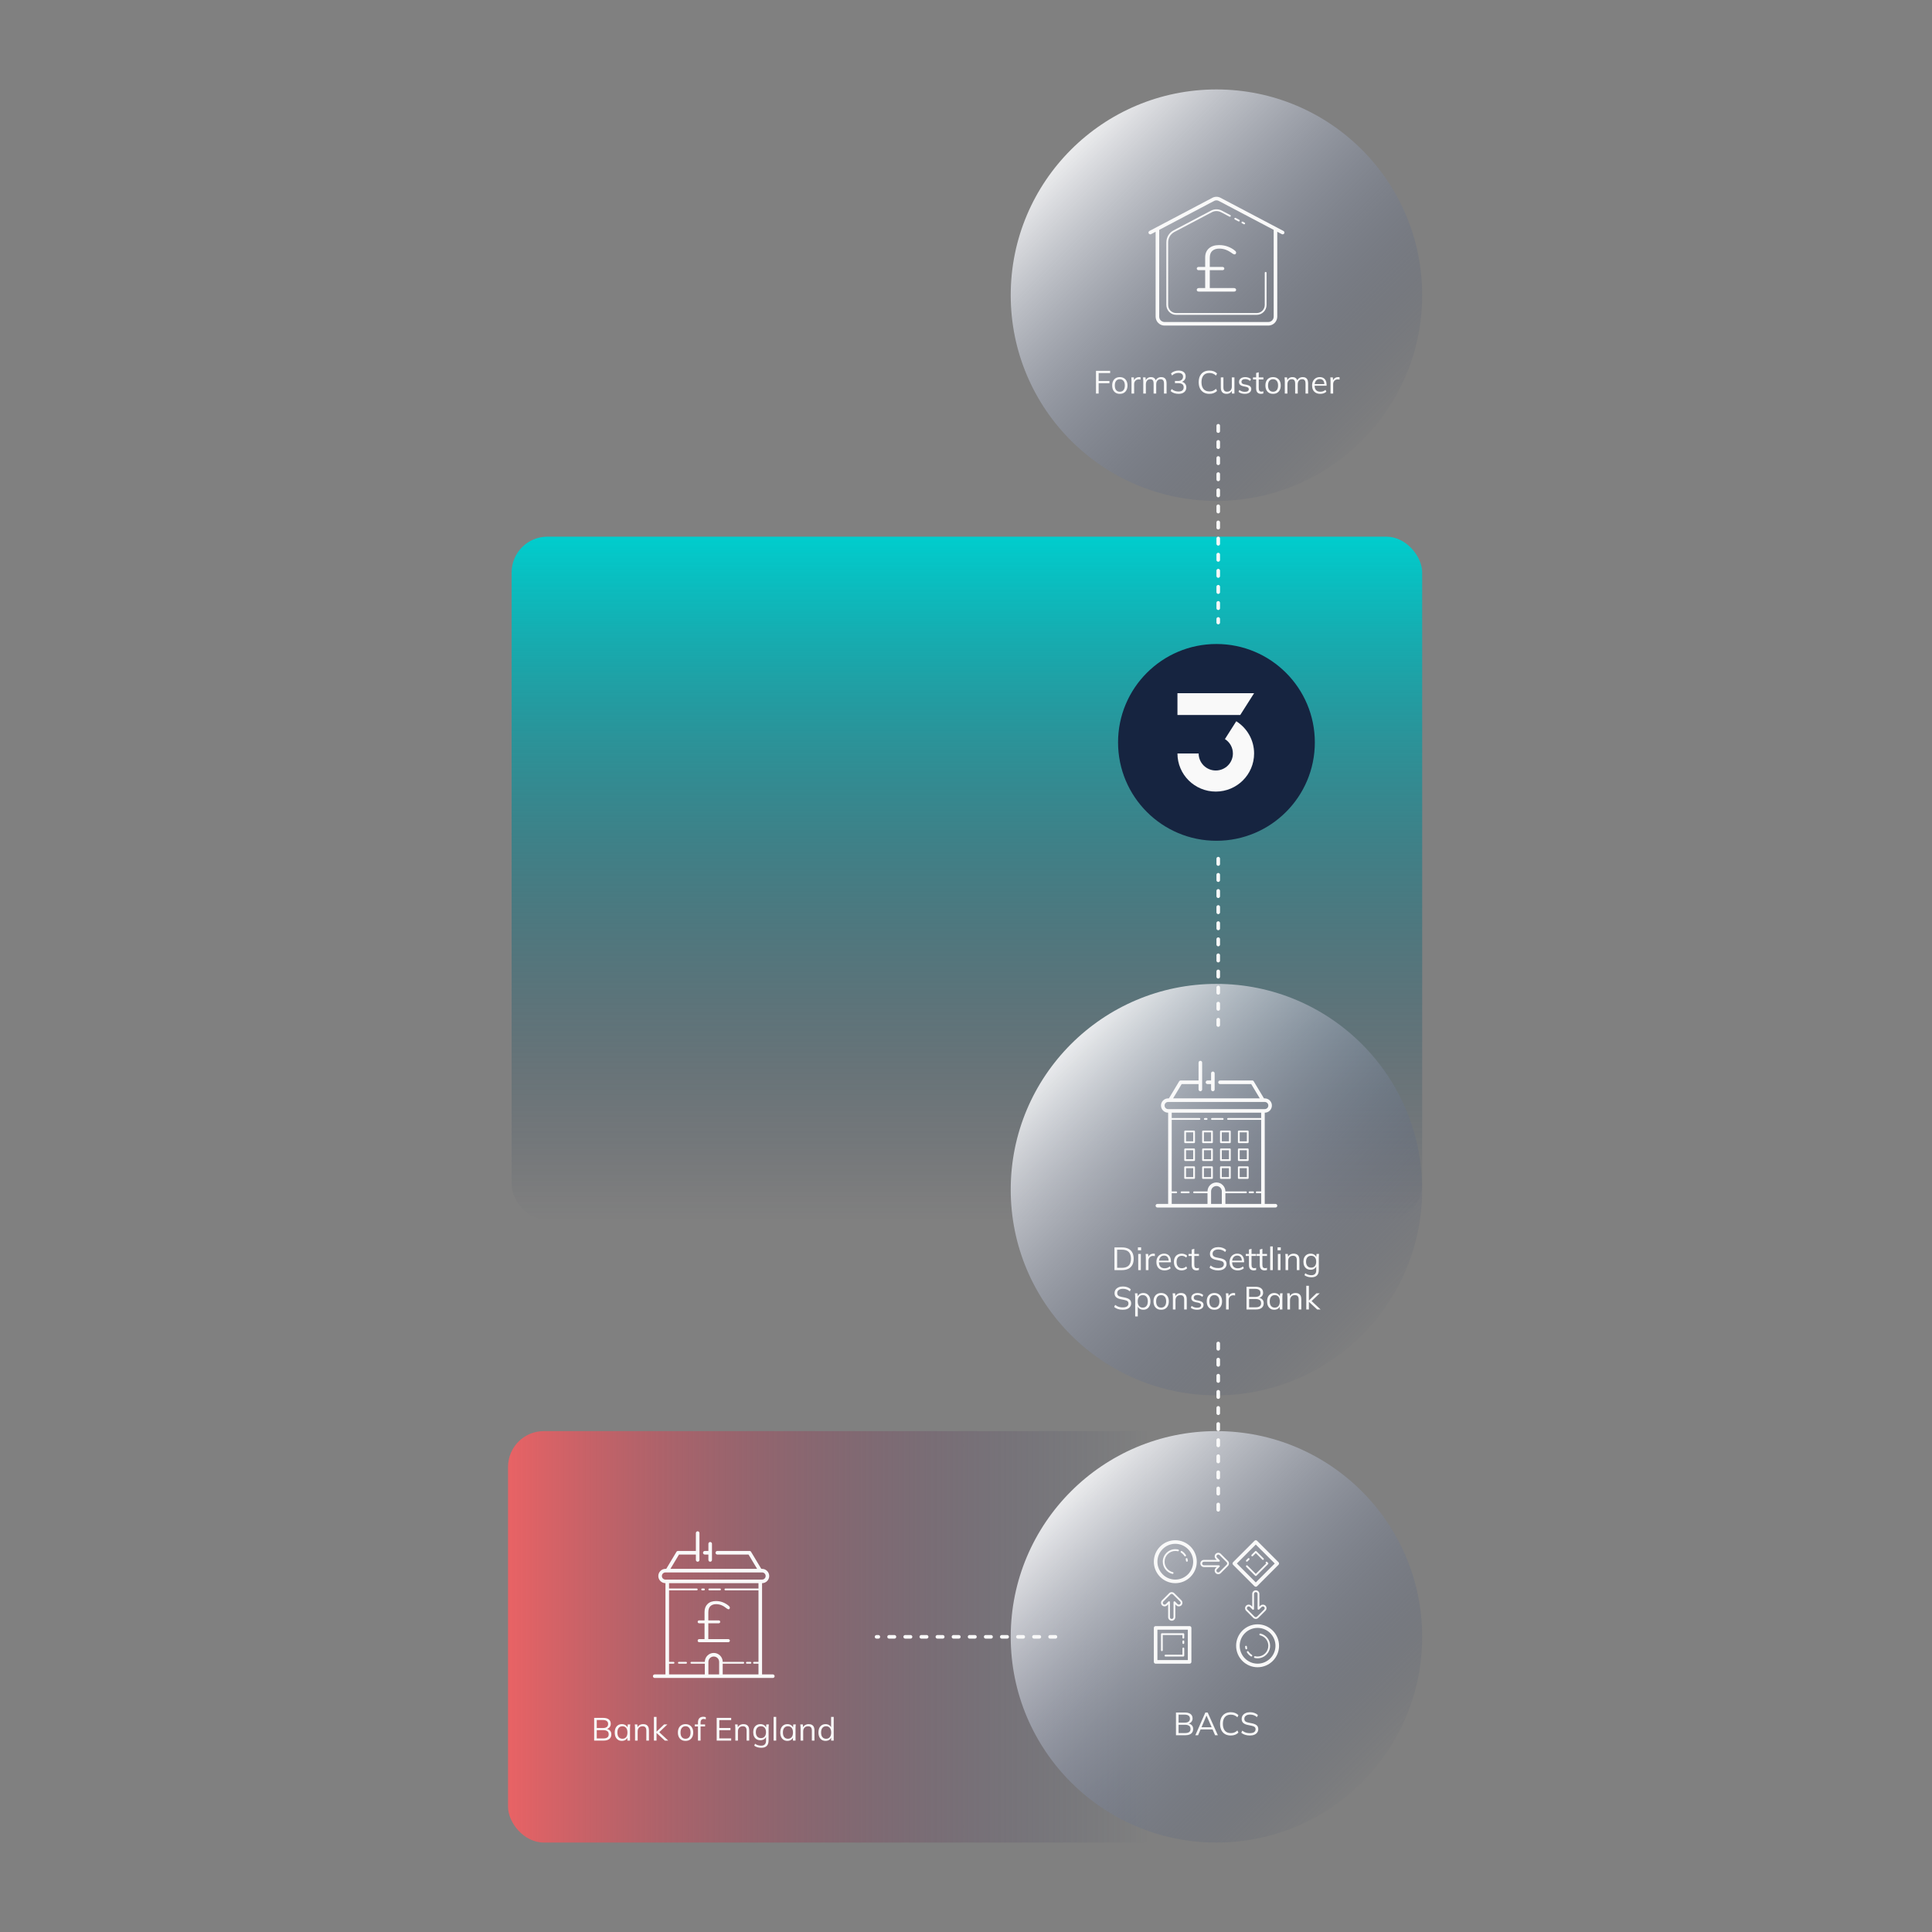 <svg width="540" height="540" viewBox="0 0 540 540" fill="none" xmlns="http://www.w3.org/2000/svg">
<rect x="0" y="0" width="540" height="540" fill="#808080" stroke="none"/>
<rect x="143" y="150" width="254.5" height="191" rx="10" fill="url(#paint0_linear_3730_4888)"/>
<circle cx="340" cy="207.5" r="27.5" fill="#162440"/>
<path d="M335.027 210.598H329.102C329.102 216.481 333.898 221.25 339.813 221.25C345.729 221.25 350.525 216.481 350.525 210.598C350.525 206.808 348.535 203.481 345.538 201.593L342.371 206.574C343.71 207.418 344.599 208.904 344.599 210.598C344.599 213.226 342.457 215.357 339.813 215.357C337.17 215.357 335.027 213.226 335.027 210.598Z" fill="#F9F9F9"/>
<path d="M346.65 199.845H329.102V193.75H350.525L346.65 199.845Z" fill="#F9F9F9"/>
<rect x="142" y="400" width="198" height="115" rx="10" fill="url(#paint1_linear_3730_4888)"/>
<g clip-path="url(#clip0_3730_4888)">
<path d="M196.153 444.018C196.183 444.006 196.216 444 196.249 444H196.749C196.783 444 196.815 444.006 196.846 444.018C196.877 444.03 196.905 444.049 196.929 444.072C196.952 444.095 196.971 444.123 196.984 444.154C196.996 444.184 197.003 444.217 197.003 444.25C197.003 444.283 196.996 444.316 196.984 444.347C196.971 444.377 196.952 444.405 196.929 444.428C196.905 444.451 196.877 444.47 196.846 444.482C196.815 444.494 196.783 444.501 196.749 444.5H196.249C196.216 444.501 196.183 444.494 196.153 444.482C196.122 444.47 196.094 444.451 196.07 444.428C196.047 444.405 196.028 444.377 196.015 444.347C196.002 444.316 195.996 444.283 195.996 444.25C195.996 444.217 196.002 444.184 196.015 444.154C196.028 444.123 196.047 444.095 196.07 444.072C196.094 444.049 196.122 444.03 196.153 444.018Z" fill="#F9F9F9"/>
<path d="M198.153 444.018C198.183 444.006 198.216 444 198.249 444H201.249C201.283 444 201.315 444.006 201.346 444.018C201.377 444.03 201.405 444.049 201.429 444.072C201.452 444.095 201.471 444.123 201.484 444.154C201.496 444.184 201.503 444.217 201.503 444.25C201.503 444.283 201.496 444.316 201.484 444.347C201.471 444.377 201.452 444.405 201.429 444.428C201.405 444.451 201.377 444.47 201.346 444.482C201.315 444.494 201.283 444.501 201.249 444.5H198.249C198.216 444.501 198.183 444.494 198.153 444.482C198.122 444.47 198.094 444.451 198.07 444.428C198.047 444.405 198.028 444.377 198.015 444.347C198.002 444.316 197.996 444.283 197.996 444.25C197.996 444.217 198.002 444.184 198.015 444.154C198.028 444.123 198.047 444.095 198.07 444.072C198.094 444.049 198.122 444.03 198.153 444.018Z" fill="#F9F9F9"/>
<path d="M189.653 464.518C189.683 464.506 189.716 464.5 189.749 464.5H191.749C191.783 464.5 191.815 464.506 191.846 464.518C191.877 464.53 191.905 464.549 191.929 464.572C191.952 464.595 191.971 464.623 191.984 464.654C191.996 464.684 192.003 464.717 192.003 464.75C192.003 464.783 191.996 464.816 191.984 464.847C191.971 464.877 191.952 464.905 191.929 464.928C191.905 464.951 191.877 464.97 191.846 464.982C191.815 464.994 191.783 465.001 191.749 465H189.749C189.716 465.001 189.683 464.994 189.653 464.982C189.622 464.97 189.594 464.951 189.57 464.928C189.547 464.905 189.528 464.877 189.515 464.847C189.502 464.816 189.496 464.783 189.496 464.75C189.496 464.717 189.502 464.684 189.515 464.654C189.528 464.623 189.547 464.595 189.57 464.572C189.594 464.549 189.622 464.53 189.653 464.518Z" fill="#F9F9F9"/>
<path d="M208.653 464.518C208.683 464.506 208.716 464.5 208.749 464.5H209.749C209.783 464.5 209.815 464.506 209.846 464.518C209.877 464.53 209.905 464.549 209.929 464.572C209.952 464.595 209.971 464.623 209.984 464.654C209.996 464.684 210.003 464.717 210.003 464.75C210.003 464.783 209.996 464.816 209.984 464.847C209.971 464.877 209.952 464.905 209.929 464.928C209.905 464.951 209.877 464.97 209.846 464.982C209.815 464.994 209.783 465.001 209.749 465H208.749C208.716 465.001 208.683 464.994 208.653 464.982C208.622 464.97 208.594 464.951 208.57 464.928C208.547 464.905 208.528 464.877 208.515 464.847C208.502 464.816 208.496 464.783 208.496 464.75C208.496 464.717 208.502 464.684 208.515 464.654C208.528 464.623 208.547 464.595 208.57 464.572C208.594 464.549 208.622 464.53 208.653 464.518Z" fill="#F9F9F9"/>
<path d="M203.498 458.129C203.648 458.129 203.769 458.172 203.862 458.258C203.954 458.333 204 458.435 204 458.565C204 458.704 203.954 458.812 203.862 458.887C203.781 458.962 203.66 459 203.498 459H195.485C195.335 459 195.214 458.962 195.121 458.887C195.041 458.812 195 458.704 195 458.565C195 458.435 195.041 458.333 195.121 458.258C195.214 458.172 195.335 458.129 195.485 458.129H196.921V453.71H195.416C195.3 453.71 195.202 453.672 195.121 453.597C195.041 453.522 195 453.425 195 453.306C195 453.188 195.041 453.091 195.121 453.016C195.202 452.941 195.3 452.903 195.416 452.903H196.921V450.565C196.921 449.618 197.204 448.871 197.769 448.323C198.335 447.774 199.119 447.5 200.123 447.5C200.827 447.5 201.485 447.624 202.096 447.871C202.719 448.118 203.273 448.462 203.758 448.903C203.919 449.043 204 449.199 204 449.371C204 449.489 203.966 449.591 203.896 449.677C203.827 449.763 203.741 449.806 203.637 449.806C203.544 449.806 203.412 449.753 203.239 449.645C202.627 449.161 202.085 448.828 201.612 448.645C201.15 448.462 200.66 448.371 200.141 448.371C199.483 448.371 198.958 448.554 198.566 448.919C198.173 449.285 197.977 449.86 197.977 450.645V452.903H200.867C200.994 452.903 201.098 452.941 201.179 453.016C201.26 453.091 201.3 453.188 201.3 453.306C201.3 453.425 201.26 453.522 201.179 453.597C201.098 453.672 200.994 453.71 200.867 453.71H197.977V458.129H203.498Z" fill="#F9F9F9"/>
<path fill-rule="evenodd" clip-rule="evenodd" d="M194.641 428.145C194.733 428.05 194.859 427.995 194.992 427.993C195.059 427.992 195.125 428.005 195.187 428.03C195.249 428.055 195.305 428.092 195.353 428.139C195.4 428.187 195.437 428.243 195.463 428.305C195.488 428.367 195.5 428.433 195.499 428.5V433.921C195.508 433.975 195.508 434.03 195.499 434.084V436C195.5 436.066 195.488 436.132 195.463 436.194C195.439 436.255 195.402 436.311 195.356 436.358C195.309 436.405 195.254 436.443 195.192 436.468C195.131 436.494 195.066 436.507 194.999 436.507C194.933 436.507 194.868 436.494 194.806 436.468C194.745 436.443 194.69 436.405 194.643 436.358C194.597 436.311 194.56 436.255 194.535 436.194C194.511 436.132 194.498 436.066 194.499 436V434.5H189.783L187.382 438.5H211.617L209.216 434.5H200.499C200.433 434.501 200.367 434.489 200.306 434.464C200.244 434.439 200.188 434.403 200.141 434.356C200.094 434.31 200.057 434.254 200.031 434.193C200.005 434.132 199.992 434.066 199.992 434C199.992 433.934 200.005 433.868 200.031 433.807C200.057 433.746 200.094 433.691 200.141 433.644C200.188 433.597 200.244 433.561 200.306 433.536C200.367 433.511 200.433 433.499 200.499 433.5H209.418C209.521 433.484 209.626 433.501 209.718 433.547C209.727 433.552 209.737 433.556 209.746 433.562L209.755 433.566L209.76 433.569C209.773 433.577 209.785 433.585 209.796 433.594C209.873 433.649 209.933 433.724 209.969 433.812L212.783 438.5H212.999C214.098 438.5 214.999 439.401 214.999 440.5C214.999 441.599 214.098 442.5 212.999 442.5V468H215.999C216.066 467.999 216.131 468.011 216.193 468.036C216.254 468.061 216.31 468.097 216.358 468.144C216.405 468.191 216.442 468.246 216.468 468.307C216.493 468.368 216.507 468.434 216.507 468.5C216.507 468.566 216.493 468.632 216.468 468.693C216.442 468.754 216.405 468.81 216.358 468.856C216.31 468.903 216.254 468.939 216.193 468.964C216.131 468.989 216.066 469.001 215.999 469H182.999C182.933 469.001 182.867 468.989 182.806 468.964C182.744 468.939 182.688 468.903 182.641 468.856C182.594 468.81 182.557 468.754 182.531 468.693C182.505 468.632 182.492 468.566 182.492 468.5C182.492 468.434 182.505 468.368 182.531 468.307C182.557 468.246 182.594 468.191 182.641 468.144C182.688 468.097 182.744 468.061 182.806 468.036C182.867 468.011 182.933 467.999 182.999 468H185.999V442.5C184.901 442.5 183.999 441.599 183.999 440.5C183.999 439.401 184.901 438.5 185.999 438.5H186.216L189.071 433.743C189.115 433.669 189.178 433.608 189.253 433.565C189.328 433.523 189.413 433.5 189.499 433.5H194.499V428.5C194.498 428.368 194.548 428.24 194.641 428.145ZM186.422 439.5H185.999C185.441 439.5 184.999 439.942 184.999 440.5C184.999 441.058 185.441 441.5 185.999 441.5H212.999C213.558 441.5 213.999 441.058 213.999 440.5C213.999 439.942 213.558 439.5 212.999 439.5H212.58C212.529 439.508 212.477 439.508 212.426 439.5H186.568C186.52 439.507 186.471 439.507 186.422 439.5ZM211.999 442.5H186.999V444H194.749C194.783 444 194.815 444.006 194.846 444.018C194.877 444.03 194.905 444.049 194.929 444.072C194.952 444.095 194.971 444.123 194.984 444.154C194.996 444.184 195.003 444.217 195.003 444.25C195.003 444.283 194.996 444.316 194.984 444.347C194.971 444.377 194.952 444.405 194.929 444.428C194.905 444.451 194.877 444.47 194.846 444.482C194.815 444.494 194.783 444.501 194.749 444.5H186.999V464.5H188.249C188.283 464.5 188.315 464.506 188.346 464.518C188.377 464.53 188.405 464.549 188.429 464.572C188.452 464.595 188.471 464.623 188.484 464.654C188.496 464.684 188.503 464.717 188.503 464.75C188.503 464.783 188.496 464.816 188.484 464.847C188.471 464.877 188.452 464.905 188.429 464.928C188.405 464.951 188.377 464.97 188.346 464.982C188.315 464.994 188.283 465.001 188.249 465H186.999V468H196.999V465H193.249C193.216 465.001 193.183 464.994 193.153 464.982C193.122 464.97 193.094 464.951 193.07 464.928C193.047 464.905 193.028 464.877 193.015 464.847C193.002 464.816 192.996 464.783 192.996 464.75C192.996 464.717 193.002 464.684 193.015 464.654C193.028 464.623 193.047 464.595 193.07 464.572C193.094 464.549 193.122 464.53 193.153 464.518C193.183 464.506 193.216 464.5 193.249 464.5H196.999C196.999 463.125 198.125 462 199.499 462C200.874 462 201.999 463.125 201.999 464.5H207.749C207.783 464.5 207.815 464.506 207.846 464.518C207.877 464.53 207.905 464.549 207.929 464.572C207.952 464.595 207.971 464.623 207.984 464.654C207.996 464.684 208.003 464.717 208.003 464.75C208.003 464.783 207.996 464.816 207.984 464.847C207.971 464.877 207.952 464.905 207.929 464.928C207.905 464.951 207.877 464.97 207.846 464.982C207.815 464.994 207.783 465.001 207.749 465H201.999V468H211.999V465H210.749C210.716 465.001 210.683 464.994 210.653 464.982C210.622 464.97 210.594 464.951 210.57 464.928C210.547 464.905 210.528 464.877 210.515 464.847C210.502 464.816 210.496 464.783 210.496 464.75C210.496 464.717 210.502 464.684 210.515 464.654C210.528 464.623 210.547 464.595 210.57 464.572C210.594 464.549 210.622 464.53 210.653 464.518C210.683 464.506 210.716 464.5 210.749 464.5H211.999V444.5H202.749C202.716 444.501 202.683 444.494 202.653 444.482C202.622 444.47 202.594 444.451 202.57 444.428C202.547 444.405 202.528 444.377 202.515 444.347C202.502 444.316 202.496 444.283 202.496 444.25C202.496 444.217 202.502 444.184 202.515 444.154C202.528 444.123 202.547 444.095 202.57 444.072C202.594 444.049 202.622 444.03 202.653 444.018C202.683 444.006 202.716 444 202.749 444H211.999V442.5ZM200.999 464.5C200.999 463.666 200.334 463 199.499 463C198.665 463 197.999 463.666 197.999 464.5V468H200.999V464.5Z" fill="#F9F9F9"/>
<path d="M198.141 431.145C198.233 431.05 198.359 430.995 198.492 430.993C198.559 430.992 198.625 431.005 198.687 431.03C198.749 431.055 198.805 431.092 198.853 431.139C198.9 431.187 198.937 431.243 198.963 431.305C198.988 431.367 199 431.433 198.999 431.5V433.921C199.008 433.975 199.008 434.03 198.999 434.084V436C199 436.066 198.988 436.132 198.963 436.194C198.939 436.255 198.902 436.311 198.856 436.358C198.809 436.405 198.754 436.443 198.692 436.468C198.631 436.494 198.566 436.507 198.499 436.507C198.433 436.507 198.368 436.494 198.306 436.468C198.245 436.443 198.19 436.405 198.143 436.358C198.097 436.311 198.06 436.255 198.035 436.194C198.011 436.132 197.998 436.066 197.999 436V434.5H196.999C196.933 434.501 196.867 434.489 196.806 434.464C196.744 434.439 196.688 434.403 196.641 434.356C196.594 434.31 196.557 434.254 196.531 434.193C196.505 434.132 196.492 434.066 196.492 434C196.492 433.934 196.505 433.868 196.531 433.807C196.557 433.746 196.594 433.691 196.641 433.644C196.688 433.597 196.744 433.561 196.806 433.536C196.867 433.511 196.933 433.499 196.999 433.5H197.999V431.5C197.998 431.368 198.048 431.24 198.141 431.145Z" fill="#F9F9F9"/>
</g>
<path d="M166.067 486.5V480.155H168.605C169.277 480.155 169.796 480.299 170.162 480.587C170.528 480.875 170.711 481.283 170.711 481.811C170.711 482.207 170.591 482.537 170.351 482.801C170.117 483.065 169.79 483.239 169.37 483.323V483.197C169.838 483.251 170.204 483.413 170.468 483.683C170.738 483.947 170.873 484.304 170.873 484.754C170.873 485.318 170.684 485.75 170.306 486.05C169.934 486.35 169.406 486.5 168.722 486.5H166.067ZM166.796 485.897H168.65C169.106 485.897 169.466 485.81 169.73 485.636C170 485.456 170.135 485.159 170.135 484.745C170.135 484.325 170 484.028 169.73 483.854C169.466 483.674 169.106 483.584 168.65 483.584H166.796V485.897ZM166.796 482.99H168.497C168.989 482.99 169.358 482.894 169.604 482.702C169.85 482.51 169.973 482.234 169.973 481.874C169.973 481.502 169.85 481.223 169.604 481.037C169.358 480.845 168.989 480.749 168.497 480.749H166.796V482.99ZM173.823 486.581C173.421 486.581 173.07 486.488 172.77 486.302C172.47 486.11 172.236 485.84 172.068 485.492C171.906 485.144 171.825 484.727 171.825 484.241C171.825 483.749 171.906 483.329 172.068 482.981C172.236 482.633 172.47 482.366 172.77 482.18C173.07 481.994 173.421 481.901 173.823 481.901C174.231 481.901 174.582 482.006 174.876 482.216C175.176 482.42 175.374 482.699 175.47 483.053H175.362L175.461 481.982H176.163C176.145 482.156 176.127 482.333 176.109 482.513C176.097 482.687 176.091 482.858 176.091 483.026V486.5H175.362V485.438H175.461C175.365 485.792 175.167 486.071 174.867 486.275C174.567 486.479 174.219 486.581 173.823 486.581ZM173.967 485.987C174.399 485.987 174.741 485.84 174.993 485.546C175.245 485.246 175.371 484.811 175.371 484.241C175.371 483.665 175.245 483.23 174.993 482.936C174.741 482.636 174.399 482.486 173.967 482.486C173.541 482.486 173.199 482.636 172.941 482.936C172.689 483.23 172.563 483.665 172.563 484.241C172.563 484.811 172.689 485.246 172.941 485.546C173.199 485.84 173.541 485.987 173.967 485.987ZM177.5 486.5V483.026C177.5 482.858 177.491 482.687 177.473 482.513C177.461 482.333 177.446 482.156 177.428 481.982H178.13L178.22 482.972H178.112C178.244 482.624 178.454 482.36 178.742 482.18C179.036 481.994 179.375 481.901 179.759 481.901C180.293 481.901 180.695 482.045 180.965 482.333C181.241 482.615 181.379 483.062 181.379 483.674V486.5H180.65V483.719C180.65 483.293 180.563 482.984 180.389 482.792C180.221 482.594 179.957 482.495 179.597 482.495C179.177 482.495 178.844 482.624 178.598 482.882C178.352 483.14 178.229 483.485 178.229 483.917V486.5H177.5ZM182.773 486.5V479.876H183.502V483.989H183.52L185.617 481.982H186.535L184.06 484.34L184.078 483.971L186.769 486.5H185.824L183.52 484.376H183.502V486.5H182.773ZM191.606 486.581C191.174 486.581 190.796 486.488 190.472 486.302C190.154 486.11 189.908 485.84 189.734 485.492C189.56 485.138 189.473 484.721 189.473 484.241C189.473 483.755 189.56 483.338 189.734 482.99C189.908 482.642 190.154 482.375 190.472 482.189C190.796 481.997 191.174 481.901 191.606 481.901C192.044 481.901 192.422 481.997 192.74 482.189C193.064 482.375 193.313 482.642 193.487 482.99C193.667 483.338 193.757 483.755 193.757 484.241C193.757 484.721 193.667 485.138 193.487 485.492C193.313 485.84 193.064 486.11 192.74 486.302C192.422 486.488 192.044 486.581 191.606 486.581ZM191.606 485.987C192.038 485.987 192.38 485.84 192.632 485.546C192.884 485.246 193.01 484.811 193.01 484.241C193.01 483.665 192.881 483.23 192.623 482.936C192.371 482.636 192.032 482.486 191.606 482.486C191.18 482.486 190.841 482.636 190.589 482.936C190.337 483.23 190.211 483.665 190.211 484.241C190.211 484.811 190.337 485.246 190.589 485.546C190.841 485.84 191.18 485.987 191.606 485.987ZM195.084 486.5V482.549H194.202V481.982H195.282L195.084 482.171V481.415C195.084 480.905 195.213 480.515 195.471 480.245C195.729 479.975 196.098 479.84 196.578 479.84C196.698 479.84 196.821 479.852 196.947 479.876C197.079 479.894 197.187 479.921 197.271 479.957V480.56C197.199 480.53 197.109 480.506 197.001 480.488C196.899 480.464 196.794 480.452 196.686 480.452C196.5 480.452 196.341 480.491 196.209 480.569C196.077 480.641 195.978 480.752 195.912 480.902C195.846 481.052 195.813 481.244 195.813 481.478V482.135L195.696 481.982H197.073V482.549H195.813V486.5H195.084ZM200.318 486.5V480.155H204.368V480.767H201.047V482.972H204.17V483.593H201.047V485.879H204.368V486.5H200.318ZM205.528 486.5V483.026C205.528 482.858 205.519 482.687 205.501 482.513C205.489 482.333 205.474 482.156 205.456 481.982H206.158L206.248 482.972H206.14C206.272 482.624 206.482 482.36 206.77 482.18C207.064 481.994 207.403 481.901 207.787 481.901C208.321 481.901 208.723 482.045 208.993 482.333C209.269 482.615 209.407 483.062 209.407 483.674V486.5H208.678V483.719C208.678 483.293 208.591 482.984 208.417 482.792C208.249 482.594 207.985 482.495 207.625 482.495C207.205 482.495 206.872 482.624 206.626 482.882C206.38 483.14 206.257 483.485 206.257 483.917V486.5H205.528ZM212.791 488.507C212.401 488.507 212.041 488.459 211.711 488.363C211.381 488.267 211.084 488.12 210.82 487.922L211.036 487.373C211.222 487.505 211.405 487.61 211.585 487.688C211.765 487.766 211.951 487.823 212.143 487.859C212.335 487.901 212.539 487.922 212.755 487.922C213.199 487.922 213.535 487.805 213.763 487.571C213.991 487.337 214.105 487.004 214.105 486.572V485.249H214.195C214.099 485.603 213.901 485.885 213.601 486.095C213.301 486.299 212.95 486.401 212.548 486.401C212.134 486.401 211.774 486.311 211.468 486.131C211.168 485.945 210.934 485.684 210.766 485.348C210.604 485.006 210.523 484.604 210.523 484.142C210.523 483.686 210.604 483.29 210.766 482.954C210.934 482.618 211.168 482.36 211.468 482.18C211.774 481.994 212.134 481.901 212.548 481.901C212.956 481.901 213.307 482.003 213.601 482.207C213.901 482.411 214.099 482.693 214.195 483.053L214.105 482.963L214.186 481.982H214.897C214.873 482.156 214.855 482.333 214.843 482.513C214.831 482.687 214.825 482.858 214.825 483.026V486.473C214.825 487.145 214.651 487.652 214.303 487.994C213.961 488.336 213.457 488.507 212.791 488.507ZM212.683 485.807C213.121 485.807 213.466 485.663 213.718 485.375C213.97 485.081 214.096 484.67 214.096 484.142C214.096 483.614 213.97 483.206 213.718 482.918C213.466 482.63 213.121 482.486 212.683 482.486C212.251 482.486 211.906 482.63 211.648 482.918C211.39 483.206 211.261 483.614 211.261 484.142C211.261 484.67 211.39 485.081 211.648 485.375C211.906 485.663 212.251 485.807 212.683 485.807ZM216.225 486.5V479.876H216.954V486.5H216.225ZM220.088 486.581C219.686 486.581 219.335 486.488 219.035 486.302C218.735 486.11 218.501 485.84 218.333 485.492C218.171 485.144 218.09 484.727 218.09 484.241C218.09 483.749 218.171 483.329 218.333 482.981C218.501 482.633 218.735 482.366 219.035 482.18C219.335 481.994 219.686 481.901 220.088 481.901C220.496 481.901 220.847 482.006 221.141 482.216C221.441 482.42 221.639 482.699 221.735 483.053H221.627L221.726 481.982H222.428C222.41 482.156 222.392 482.333 222.374 482.513C222.362 482.687 222.356 482.858 222.356 483.026V486.5H221.627V485.438H221.726C221.63 485.792 221.432 486.071 221.132 486.275C220.832 486.479 220.484 486.581 220.088 486.581ZM220.232 485.987C220.664 485.987 221.006 485.84 221.258 485.546C221.51 485.246 221.636 484.811 221.636 484.241C221.636 483.665 221.51 483.23 221.258 482.936C221.006 482.636 220.664 482.486 220.232 482.486C219.806 482.486 219.464 482.636 219.206 482.936C218.954 483.23 218.828 483.665 218.828 484.241C218.828 484.811 218.954 485.246 219.206 485.546C219.464 485.84 219.806 485.987 220.232 485.987ZM223.766 486.5V483.026C223.766 482.858 223.757 482.687 223.739 482.513C223.727 482.333 223.712 482.156 223.694 481.982H224.396L224.486 482.972H224.378C224.51 482.624 224.72 482.36 225.008 482.18C225.302 481.994 225.641 481.901 226.025 481.901C226.559 481.901 226.961 482.045 227.231 482.333C227.507 482.615 227.645 483.062 227.645 483.674V486.5H226.916V483.719C226.916 483.293 226.829 482.984 226.655 482.792C226.487 482.594 226.223 482.495 225.863 482.495C225.443 482.495 225.11 482.624 224.864 482.882C224.618 483.14 224.495 483.485 224.495 483.917V486.5H223.766ZM230.749 486.581C230.353 486.581 230.005 486.488 229.705 486.302C229.405 486.11 229.171 485.84 229.003 485.492C228.841 485.144 228.76 484.727 228.76 484.241C228.76 483.749 228.841 483.329 229.003 482.981C229.171 482.633 229.405 482.366 229.705 482.18C230.005 481.994 230.353 481.901 230.749 481.901C231.157 481.901 231.508 482.003 231.802 482.207C232.102 482.411 232.303 482.687 232.405 483.035H232.297V479.876H233.026V486.5H232.306V485.42H232.405C232.309 485.78 232.111 486.065 231.811 486.275C231.511 486.479 231.157 486.581 230.749 486.581ZM230.902 485.987C231.328 485.987 231.67 485.84 231.928 485.546C232.186 485.246 232.315 484.811 232.315 484.241C232.315 483.665 232.186 483.23 231.928 482.936C231.67 482.636 231.328 482.486 230.902 482.486C230.476 482.486 230.134 482.636 229.876 482.936C229.624 483.23 229.498 483.665 229.498 484.241C229.498 484.811 229.624 485.246 229.876 485.546C230.134 485.84 230.476 485.987 230.902 485.987Z" fill="#F9F9F9"/>
<path d="M282.5 457.5C282.5 425.744 308.244 400 340 400C371.756 400 397.5 425.744 397.5 457.5C397.5 489.256 371.756 515 340 515C308.244 515 282.5 489.256 282.5 457.5Z" fill="url(#paint2_linear_3730_4888)"/>
<g clip-path="url(#clip1_3730_4888)">
<path d="M328.5 430.5C325.191 430.5 322.5 433.191 322.5 436.5C322.5 439.808 325.191 442.5 328.5 442.5C331.808 442.5 334.5 439.808 334.5 436.5C334.5 433.191 331.808 430.5 328.5 430.5ZM351 430.5C350.872 430.5 350.744 430.549 350.646 430.646L344.646 436.646C344.451 436.842 344.451 437.158 344.646 437.354L350.646 443.354C350.744 443.451 350.872 443.5 351 443.5C351.128 443.5 351.256 443.451 351.354 443.354L357.354 437.354C357.549 437.158 357.549 436.842 357.354 436.646L351.354 430.646C351.256 430.549 351.128 430.5 351 430.5ZM328.5 431.5C331.257 431.5 333.5 433.743 333.5 436.5C333.5 439.257 331.257 441.5 328.5 441.5C325.743 441.5 323.5 439.257 323.5 436.5C323.5 433.743 325.743 431.5 328.5 431.5ZM351 431.707L356.293 437L351 442.293L345.707 437L351 431.707ZM328.5 433C326.57 433 325 434.57 325 436.5C325 438.131 326.107 439.532 327.692 439.906C327.712 439.911 327.731 439.913 327.75 439.913C327.863 439.913 327.966 439.835 327.993 439.721C328.025 439.586 327.942 439.451 327.808 439.42C326.449 439.098 325.5 437.898 325.5 436.5C325.5 434.845 326.845 433.5 328.5 433.5C328.733 433.5 328.966 433.527 329.192 433.58C329.327 433.614 329.462 433.53 329.493 433.395C329.525 433.26 329.442 433.125 329.308 433.094C329.044 433.031 328.771 433 328.5 433ZM351 433.5C350.936 433.5 350.872 433.524 350.823 433.573L349.823 434.573C349.726 434.671 349.726 434.829 349.823 434.927C349.921 435.024 350.079 435.024 350.177 434.927L351 434.104L352.823 435.927C352.872 435.975 352.936 436 353 436C353.064 436 353.128 435.976 353.177 435.927C353.274 435.829 353.274 435.671 353.177 435.573L351.177 433.573C351.128 433.524 351.064 433.5 351 433.5ZM330.273 433.504C330.178 433.488 330.077 433.53 330.021 433.617C329.947 433.734 329.983 433.888 330.1 433.962C330.476 434.2 330.801 434.524 331.038 434.9C331.086 434.976 331.167 435.017 331.25 435.017C331.296 435.017 331.342 435.005 331.384 434.979C331.501 434.905 331.535 434.75 331.462 434.634C331.185 434.195 330.806 433.817 330.366 433.539C330.337 433.521 330.305 433.509 330.273 433.504ZM340.503 434.003C340.247 434.003 339.991 434.101 339.796 434.296C339.406 434.685 339.406 435.32 339.796 435.71L340.087 436H336.5C335.948 436 335.5 436.448 335.5 437C335.5 437.551 335.948 438 336.5 438H340.076L339.793 438.283C339.604 438.472 339.5 438.723 339.5 438.99C339.5 439.258 339.604 439.509 339.793 439.697C339.988 439.892 340.244 439.99 340.5 439.99C340.756 439.99 341.012 439.892 341.207 439.697L343.209 437.695C343.396 437.508 343.499 437.259 343.499 436.994C343.499 436.73 343.396 436.481 343.209 436.294L341.211 434.296C341.016 434.101 340.759 434.003 340.503 434.003ZM340.503 434.502C340.631 434.502 340.759 434.551 340.857 434.648L342.855 436.647C343.047 436.839 343.047 437.15 342.855 437.342L340.854 439.344C340.658 439.539 340.341 439.539 340.146 439.344C340.052 439.249 340 439.124 340 438.99C340 438.857 340.052 438.732 340.146 438.638L340.856 437.927C340.928 437.855 340.949 437.748 340.91 437.654C340.872 437.561 340.781 437.5 340.68 437.5H336.5C336.224 437.5 336 437.276 336 437C336 436.724 336.224 436.5 336.5 436.5H340.69C340.791 436.5 340.882 436.439 340.921 436.346C340.96 436.252 340.939 436.145 340.867 436.073L340.149 435.355C339.954 435.16 339.954 434.843 340.149 434.648C340.247 434.551 340.375 434.502 340.503 434.502ZM349 435.5C348.936 435.5 348.872 435.524 348.823 435.573L348.323 436.073C348.226 436.171 348.226 436.329 348.323 436.427C348.372 436.475 348.436 436.5 348.5 436.5C348.564 436.5 348.628 436.475 348.677 436.427L349.177 435.927C349.274 435.829 349.274 435.671 349.177 435.573C349.128 435.524 349.064 435.5 349 435.5ZM331.705 435.503C331.673 435.498 331.639 435.498 331.605 435.507C331.471 435.539 331.388 435.673 331.42 435.808C331.455 435.958 331.48 436.113 331.491 436.269C331.501 436.4 331.611 436.5 331.74 436.5C331.747 436.5 331.753 436.5 331.76 436.499C331.897 436.489 332.001 436.368 331.99 436.23C331.976 436.049 331.948 435.868 331.906 435.692C331.882 435.592 331.801 435.519 331.705 435.503ZM354 436.5C353.936 436.5 353.872 436.524 353.823 436.573C353.726 436.671 353.726 436.829 353.823 436.927L353.896 437L351 439.896L348.677 437.573C348.579 437.476 348.421 437.476 348.323 437.573C348.226 437.671 348.226 437.829 348.323 437.927L350.823 440.427C350.872 440.475 350.936 440.5 351 440.5C351.064 440.5 351.128 440.475 351.177 440.427L354.427 437.177C354.524 437.079 354.524 436.921 354.427 436.823L354.177 436.573C354.128 436.524 354.064 436.5 354 436.5ZM351 444.497C350.448 444.497 350 444.946 350 445.497V449.084L349.71 448.793C349.32 448.403 348.685 448.403 348.296 448.793C347.906 449.183 347.906 449.817 348.296 450.207L350.294 452.205C350.481 452.393 350.73 452.496 350.994 452.496C351.26 452.496 351.509 452.393 351.695 452.205L353.697 450.204C353.886 450.015 353.99 449.764 353.99 449.497C353.99 449.23 353.886 448.979 353.697 448.79C353.319 448.412 352.66 448.412 352.283 448.79L352 449.073V445.497C352 444.946 351.551 444.497 351 444.497ZM351 444.997C351.276 444.997 351.5 445.221 351.5 445.497V449.677C351.5 449.778 351.561 449.869 351.654 449.907C351.747 449.946 351.855 449.926 351.927 449.854L352.638 449.144C352.826 448.955 353.155 448.955 353.345 449.144C353.439 449.238 353.491 449.363 353.491 449.497C353.491 449.631 353.439 449.756 353.345 449.851L351.343 451.852C351.151 452.044 350.838 452.043 350.647 451.852L348.649 449.854C348.454 449.658 348.454 449.342 348.648 449.147C348.843 448.953 349.16 448.953 349.355 449.147L350.073 449.864C350.145 449.936 350.253 449.958 350.346 449.919C350.439 449.88 350.5 449.788 350.5 449.687V445.497C350.5 445.221 350.724 444.997 351 444.997ZM327.494 445.006C327.237 445.006 326.981 445.1 326.794 445.287L324.796 447.285C324.607 447.474 324.503 447.725 324.503 447.992C324.503 448.26 324.607 448.511 324.796 448.699C325.174 449.077 325.832 449.077 326.21 448.699L326.5 448.409V451.996C326.5 452.548 326.948 452.996 327.5 452.996C328.051 452.996 328.5 452.548 328.5 451.996V448.42L328.783 448.703C329.161 449.081 329.82 449.081 330.198 448.703C330.588 448.314 330.588 447.679 330.198 447.289L328.196 445.287C328.009 445.099 327.751 445.006 327.494 445.006ZM327.495 445.497C327.621 445.497 327.747 445.545 327.843 445.641L329.845 447.643C330.04 447.838 330.04 448.155 329.845 448.35C329.655 448.539 329.325 448.538 329.137 448.35L328.427 447.64C328.355 447.569 328.248 447.548 328.154 447.586C328.061 447.624 328 447.715 328 447.816V451.996C328 452.272 327.775 452.496 327.5 452.496C327.224 452.496 327 452.272 327 451.996V447.806C327 447.705 326.939 447.614 326.846 447.575C326.815 447.563 326.782 447.556 326.75 447.556C326.685 447.556 326.621 447.581 326.573 447.629L325.856 448.346C325.667 448.534 325.338 448.534 325.148 448.346C325.054 448.252 325.003 448.126 325.003 447.992C325.003 447.859 325.055 447.733 325.149 447.639L327.147 445.641C327.243 445.545 327.369 445.497 327.495 445.497ZM351.5 454C348.191 454 345.5 456.691 345.5 460C345.5 463.308 348.191 466 351.5 466C354.808 466 357.5 463.308 357.5 460C357.5 456.691 354.808 454 351.5 454ZM323 454.5C322.724 454.5 322.5 454.723 322.5 455V464.5C322.5 464.776 322.724 465 323 465H332.5C332.776 465 333 464.776 333 464.5V455C333 454.723 332.776 454.5 332.5 454.5H323ZM351.5 455C354.257 455 356.5 457.243 356.5 460C356.5 462.757 354.257 465 351.5 465C348.743 465 346.5 462.757 346.5 460C346.5 457.243 348.743 455 351.5 455ZM323.5 455.5H332V464H323.5V455.5ZM324.75 456.5C324.612 456.5 324.5 456.612 324.5 456.75V461.25C324.5 461.388 324.612 461.5 324.75 461.5C324.888 461.5 325 461.388 325 461.25V457H330.5V457.75C330.5 457.888 330.612 458 330.75 458C330.888 458 331 457.888 331 457.75V456.75C331 456.612 330.888 456.5 330.75 456.5H324.75ZM352.208 456.59C352.111 456.606 352.03 456.678 352.007 456.779C351.975 456.914 352.058 457.049 352.192 457.08C353.551 457.402 354.5 458.602 354.5 460C354.5 461.654 353.154 463 351.5 463C351.266 463 351.034 462.973 350.808 462.92C350.672 462.885 350.538 462.971 350.507 463.105C350.475 463.24 350.558 463.375 350.693 463.406C350.957 463.469 351.228 463.5 351.5 463.5C353.429 463.5 355 461.929 355 460C355 458.369 353.892 456.969 352.308 456.594C352.273 456.585 352.24 456.585 352.208 456.59ZM330.75 458.5C330.612 458.5 330.5 458.612 330.5 458.75V459.25C330.5 459.388 330.612 459.5 330.75 459.5C330.888 459.5 331 459.388 331 459.25V458.75C331 458.612 330.888 458.5 330.75 458.5ZM348.24 460.001C348.103 460.011 348 460.131 348.011 460.269C348.024 460.449 348.052 460.63 348.094 460.807C348.12 460.922 348.223 461 348.337 461C348.355 461 348.375 460.998 348.395 460.993C348.529 460.962 348.612 460.828 348.58 460.693C348.544 460.541 348.521 460.386 348.509 460.231C348.499 460.093 348.37 459.978 348.24 460.001ZM330.75 460.5C330.612 460.5 330.5 460.612 330.5 460.75V462.5H325.75C325.612 462.5 325.5 462.612 325.5 462.75C325.5 462.888 325.612 463 325.75 463H330.75C330.888 463 331 462.888 331 462.75V460.75C331 460.612 330.888 460.5 330.75 460.5ZM348.709 461.486C348.677 461.492 348.645 461.503 348.616 461.521C348.5 461.595 348.465 461.749 348.538 461.866C348.815 462.305 349.194 462.684 349.634 462.962C349.675 462.988 349.721 463 349.767 463C349.849 463 349.931 462.959 349.978 462.883C350.052 462.766 350.017 462.612 349.9 462.538C349.524 462.3 349.199 461.976 348.961 461.6C348.905 461.511 348.805 461.47 348.709 461.486Z" fill="#F9F9F9"/>
</g>
<path d="M328.685 485V478.655H331.223C331.895 478.655 332.414 478.799 332.78 479.087C333.146 479.375 333.329 479.783 333.329 480.311C333.329 480.707 333.209 481.037 332.969 481.301C332.735 481.565 332.408 481.739 331.988 481.823V481.697C332.456 481.751 332.822 481.913 333.086 482.183C333.356 482.447 333.491 482.804 333.491 483.254C333.491 483.818 333.302 484.25 332.924 484.55C332.552 484.85 332.024 485 331.34 485H328.685ZM329.414 484.397H331.268C331.724 484.397 332.084 484.31 332.348 484.136C332.618 483.956 332.753 483.659 332.753 483.245C332.753 482.825 332.618 482.528 332.348 482.354C332.084 482.174 331.724 482.084 331.268 482.084H329.414V484.397ZM329.414 481.49H331.115C331.607 481.49 331.976 481.394 332.222 481.202C332.468 481.01 332.591 480.734 332.591 480.374C332.591 480.002 332.468 479.723 332.222 479.537C331.976 479.345 331.607 479.249 331.115 479.249H329.414V481.49ZM334.102 485L336.901 478.655H337.549L340.393 485H339.619L338.827 483.191L339.16 483.38H335.281L335.641 483.191L334.867 485H334.102ZM337.216 479.51L335.758 482.93L335.542 482.768H338.89L338.728 482.93L337.234 479.51H337.216ZM344.008 485.081C343.372 485.081 342.832 484.949 342.388 484.685C341.944 484.421 341.602 484.046 341.362 483.56C341.128 483.074 341.011 482.495 341.011 481.823C341.011 481.151 341.128 480.575 341.362 480.095C341.602 479.609 341.944 479.234 342.388 478.97C342.832 478.706 343.372 478.574 344.008 478.574C344.458 478.574 344.86 478.643 345.214 478.781C345.568 478.919 345.877 479.12 346.141 479.384L345.862 479.978C345.574 479.726 345.289 479.543 345.007 479.429C344.725 479.309 344.395 479.249 344.017 479.249C343.291 479.249 342.739 479.474 342.361 479.924C341.983 480.374 341.794 481.007 341.794 481.823C341.794 482.639 341.983 483.275 342.361 483.731C342.739 484.181 343.291 484.406 344.017 484.406C344.395 484.406 344.725 484.349 345.007 484.235C345.289 484.115 345.574 483.926 345.862 483.668L346.141 484.271C345.877 484.529 345.568 484.73 345.214 484.874C344.86 485.012 344.458 485.081 344.008 485.081ZM349.362 485.081C348.852 485.081 348.396 485.015 347.994 484.883C347.592 484.751 347.241 484.562 346.941 484.316L347.211 483.722C347.421 483.878 347.631 484.01 347.841 484.118C348.057 484.22 348.288 484.298 348.534 484.352C348.78 484.4 349.056 484.424 349.362 484.424C349.896 484.424 350.292 484.325 350.55 484.127C350.808 483.929 350.937 483.665 350.937 483.335C350.937 483.053 350.847 482.837 350.667 482.687C350.487 482.537 350.172 482.417 349.722 482.327L348.777 482.138C348.195 482.018 347.76 481.823 347.472 481.553C347.19 481.283 347.049 480.917 347.049 480.455C347.049 480.077 347.145 479.747 347.337 479.465C347.535 479.183 347.811 478.964 348.165 478.808C348.519 478.652 348.93 478.574 349.398 478.574C349.848 478.574 350.259 478.643 350.631 478.781C351.003 478.913 351.321 479.108 351.585 479.366L351.324 479.942C351.042 479.69 350.745 479.51 350.433 479.402C350.127 479.288 349.779 479.231 349.389 479.231C348.897 479.231 348.507 479.339 348.219 479.555C347.937 479.765 347.796 480.053 347.796 480.419C347.796 480.713 347.886 480.944 348.066 481.112C348.246 481.274 348.543 481.397 348.957 481.481L349.911 481.67C350.523 481.796 350.973 481.985 351.261 482.237C351.549 482.489 351.693 482.843 351.693 483.299C351.693 483.647 351.597 483.956 351.405 484.226C351.219 484.496 350.952 484.706 350.604 484.856C350.256 485.006 349.842 485.081 349.362 485.081Z" fill="#F9F9F9"/>
<path d="M282.5 332.5C282.5 300.744 308.244 275 340 275C371.756 275 397.5 300.744 397.5 332.5C397.5 364.256 371.756 390 340 390C308.244 390 282.5 364.256 282.5 332.5Z" fill="url(#paint3_linear_3730_4888)"/>
<g clip-path="url(#clip2_3730_4888)">
<path d="M335.492 296.493C335.36 296.495 335.233 296.55 335.141 296.645C335.049 296.74 334.998 296.868 335 297V302H330C329.914 302 329.829 302.023 329.754 302.065C329.678 302.108 329.616 302.169 329.571 302.243L326.717 307H326.5C325.401 307 324.5 307.901 324.5 309C324.5 310.099 325.401 311 326.5 311V336.5H323.5C323.434 336.499 323.368 336.511 323.306 336.536C323.245 336.561 323.189 336.597 323.142 336.644C323.095 336.69 323.057 336.746 323.032 336.807C323.006 336.868 322.993 336.934 322.993 337C322.993 337.066 323.006 337.132 323.032 337.193C323.057 337.254 323.095 337.31 323.142 337.356C323.189 337.403 323.245 337.439 323.306 337.464C323.368 337.489 323.434 337.501 323.5 337.5H327H338H353H356.5C356.566 337.501 356.632 337.489 356.693 337.464C356.755 337.439 356.811 337.403 356.858 337.356C356.905 337.31 356.943 337.254 356.968 337.193C356.994 337.132 357.007 337.066 357.007 337C357.007 336.934 356.994 336.868 356.968 336.807C356.943 336.746 356.905 336.69 356.858 336.644C356.811 336.597 356.755 336.561 356.693 336.536C356.632 336.511 356.566 336.499 356.5 336.5H353.5V311C354.599 311 355.5 310.099 355.5 309C355.5 307.901 354.599 307 353.5 307H353.283L350.47 302.312C350.434 302.224 350.374 302.149 350.297 302.094C350.285 302.085 350.273 302.077 350.261 302.069C350.259 302.068 350.257 302.067 350.256 302.066C350.253 302.065 350.249 302.063 350.246 302.062C350.237 302.056 350.228 302.052 350.219 302.047C350.126 302.001 350.021 301.984 349.919 302H341C340.934 301.999 340.868 302.011 340.806 302.036C340.745 302.061 340.689 302.097 340.642 302.144C340.595 302.191 340.557 302.246 340.532 302.307C340.506 302.368 340.493 302.434 340.493 302.5C340.493 302.566 340.506 302.632 340.532 302.693C340.557 302.754 340.595 302.81 340.642 302.856C340.689 302.903 340.745 302.939 340.806 302.964C340.868 302.989 340.934 303.001 341 303H349.717L352.117 307H327.883L330.283 303H335V304.5C334.999 304.566 335.011 304.632 335.036 304.694C335.061 304.755 335.097 304.811 335.144 304.858C335.19 304.905 335.246 304.943 335.307 304.968C335.368 304.994 335.434 305.007 335.5 305.007C335.566 305.007 335.632 304.994 335.693 304.968C335.754 304.943 335.809 304.905 335.856 304.858C335.903 304.811 335.939 304.755 335.964 304.694C335.989 304.632 336.001 304.566 336 304.5V302.584C336.009 302.53 336.009 302.475 336 302.421V297C336.001 296.933 335.988 296.867 335.963 296.805C335.938 296.743 335.901 296.687 335.853 296.639C335.806 296.592 335.749 296.555 335.687 296.53C335.625 296.505 335.559 296.492 335.492 296.493ZM338.992 299.493C338.86 299.495 338.733 299.55 338.641 299.645C338.549 299.74 338.498 299.868 338.5 300V302H337.5C337.434 301.999 337.368 302.011 337.306 302.036C337.245 302.061 337.189 302.097 337.142 302.144C337.095 302.191 337.057 302.246 337.032 302.307C337.006 302.368 336.993 302.434 336.993 302.5C336.993 302.566 337.006 302.632 337.032 302.693C337.057 302.754 337.095 302.81 337.142 302.856C337.189 302.903 337.245 302.939 337.306 302.964C337.368 302.989 337.434 303.001 337.5 303H338.5V304.5C338.499 304.566 338.511 304.632 338.536 304.694C338.561 304.755 338.597 304.811 338.644 304.858C338.69 304.905 338.746 304.943 338.807 304.968C338.868 304.994 338.934 305.007 339 305.007C339.066 305.007 339.132 304.994 339.193 304.968C339.254 304.943 339.309 304.905 339.356 304.858C339.403 304.811 339.439 304.755 339.464 304.694C339.489 304.632 339.501 304.566 339.5 304.5V302.584C339.509 302.53 339.509 302.475 339.5 302.421V300C339.501 299.933 339.488 299.867 339.463 299.805C339.438 299.743 339.401 299.687 339.353 299.639C339.306 299.592 339.249 299.555 339.187 299.53C339.125 299.505 339.059 299.492 338.992 299.493ZM326.5 308H326.923C326.971 308.007 327.02 308.007 327.068 308H352.927C352.978 308.008 353.03 308.008 353.081 308H353.5C354.058 308 354.5 308.442 354.5 309C354.5 309.558 354.058 310 353.5 310H353H327H326.5C325.942 310 325.5 309.558 325.5 309C325.5 308.442 325.942 308 326.5 308ZM327.5 311H352.5V312.5H343.25C343.217 312.5 343.184 312.506 343.153 312.518C343.122 312.53 343.094 312.549 343.071 312.572C343.047 312.595 343.029 312.623 343.016 312.654C343.003 312.684 342.996 312.717 342.996 312.75C342.996 312.783 343.003 312.816 343.016 312.847C343.029 312.877 343.047 312.905 343.071 312.928C343.094 312.951 343.122 312.97 343.153 312.982C343.184 312.994 343.217 313.001 343.25 313H352.5V333H351.25C351.217 333 351.184 333.006 351.153 333.018C351.122 333.03 351.094 333.049 351.071 333.072C351.047 333.095 351.029 333.123 351.016 333.154C351.003 333.184 350.996 333.217 350.996 333.25C350.996 333.283 351.003 333.316 351.016 333.347C351.029 333.377 351.047 333.405 351.071 333.428C351.094 333.451 351.122 333.47 351.153 333.482C351.184 333.494 351.217 333.501 351.25 333.5H352.5V336.5H342.5V333.5H348.25C348.283 333.501 348.316 333.494 348.347 333.482C348.377 333.47 348.405 333.451 348.429 333.428C348.453 333.405 348.471 333.377 348.484 333.347C348.497 333.316 348.503 333.283 348.503 333.25C348.503 333.217 348.497 333.184 348.484 333.154C348.471 333.123 348.453 333.095 348.429 333.072C348.405 333.049 348.377 333.03 348.347 333.018C348.316 333.006 348.283 333 348.25 333H342.5C342.5 331.625 341.375 330.5 340 330.5C338.625 330.5 337.5 331.625 337.5 333H333.75C333.717 333 333.684 333.006 333.653 333.018C333.622 333.03 333.594 333.049 333.571 333.072C333.547 333.095 333.529 333.123 333.516 333.154C333.503 333.184 333.496 333.217 333.496 333.25C333.496 333.283 333.503 333.316 333.516 333.347C333.529 333.377 333.547 333.405 333.571 333.428C333.594 333.451 333.622 333.47 333.653 333.482C333.684 333.494 333.717 333.501 333.75 333.5H337.5V336.5H327.5V333.5H328.75C328.783 333.501 328.816 333.494 328.847 333.482C328.877 333.47 328.905 333.451 328.929 333.428C328.953 333.405 328.971 333.377 328.984 333.347C328.997 333.316 329.003 333.283 329.003 333.25C329.003 333.217 328.997 333.184 328.984 333.154C328.971 333.123 328.953 333.095 328.929 333.072C328.905 333.049 328.877 333.03 328.847 333.018C328.816 333.006 328.783 333 328.75 333H327.5V313H335.25C335.283 313.001 335.316 312.994 335.347 312.982C335.377 312.97 335.405 312.951 335.429 312.928C335.453 312.905 335.471 312.877 335.484 312.847C335.497 312.816 335.503 312.783 335.503 312.75C335.503 312.717 335.497 312.684 335.484 312.654C335.471 312.623 335.453 312.595 335.429 312.572C335.405 312.549 335.377 312.53 335.347 312.518C335.316 312.506 335.283 312.5 335.25 312.5H327.5V311ZM336.75 312.5C336.717 312.5 336.684 312.506 336.653 312.518C336.622 312.53 336.594 312.549 336.571 312.572C336.547 312.595 336.529 312.623 336.516 312.654C336.503 312.684 336.496 312.717 336.496 312.75C336.496 312.783 336.503 312.816 336.516 312.847C336.529 312.877 336.547 312.905 336.571 312.928C336.594 312.951 336.622 312.97 336.653 312.982C336.684 312.994 336.717 313.001 336.75 313H337.25C337.283 313.001 337.316 312.994 337.347 312.982C337.377 312.97 337.405 312.951 337.429 312.928C337.453 312.905 337.471 312.877 337.484 312.847C337.497 312.816 337.503 312.783 337.503 312.75C337.503 312.717 337.497 312.684 337.484 312.654C337.471 312.623 337.453 312.595 337.429 312.572C337.405 312.549 337.377 312.53 337.347 312.518C337.316 312.506 337.283 312.5 337.25 312.5H336.75ZM338.75 312.5C338.717 312.5 338.684 312.506 338.653 312.518C338.622 312.53 338.594 312.549 338.571 312.572C338.547 312.595 338.529 312.623 338.516 312.654C338.503 312.684 338.496 312.717 338.496 312.75C338.496 312.783 338.503 312.816 338.516 312.847C338.529 312.877 338.547 312.905 338.571 312.928C338.594 312.951 338.622 312.97 338.653 312.982C338.684 312.994 338.717 313.001 338.75 313H341.75C341.783 313.001 341.816 312.994 341.847 312.982C341.877 312.97 341.905 312.951 341.929 312.928C341.953 312.905 341.971 312.877 341.984 312.847C341.997 312.816 342.003 312.783 342.003 312.75C342.003 312.717 341.997 312.684 341.984 312.654C341.971 312.623 341.953 312.595 341.929 312.572C341.905 312.549 341.877 312.53 341.847 312.518C341.816 312.506 341.783 312.5 341.75 312.5H338.75ZM331.25 316C331.184 316 331.12 316.026 331.073 316.073C331.026 316.12 331 316.184 331 316.25V319.25C331 319.316 331.026 319.38 331.073 319.427C331.12 319.474 331.184 319.5 331.25 319.5H333.75C333.816 319.5 333.88 319.474 333.927 319.427C333.974 319.38 334 319.316 334 319.25V316.25C334 316.184 333.974 316.12 333.927 316.073C333.88 316.026 333.816 316 333.75 316H331.25ZM336.25 316C336.184 316 336.12 316.026 336.073 316.073C336.026 316.12 336 316.184 336 316.25V319.25C336 319.316 336.026 319.38 336.073 319.427C336.12 319.474 336.184 319.5 336.25 319.5H338.75C338.816 319.5 338.88 319.474 338.927 319.427C338.974 319.38 339 319.316 339 319.25V316.25C339 316.184 338.974 316.12 338.927 316.073C338.88 316.026 338.816 316 338.75 316H336.25ZM341.25 316C341.184 316 341.12 316.026 341.073 316.073C341.026 316.12 341 316.184 341 316.25V319.25C341 319.316 341.026 319.38 341.073 319.427C341.12 319.474 341.184 319.5 341.25 319.5H343.75C343.816 319.5 343.88 319.474 343.927 319.427C343.974 319.38 344 319.316 344 319.25V316.25C344 316.184 343.974 316.12 343.927 316.073C343.88 316.026 343.816 316 343.75 316H341.25ZM346.25 316C346.184 316 346.12 316.026 346.073 316.073C346.026 316.12 346 316.184 346 316.25V319.25C346 319.316 346.026 319.38 346.073 319.427C346.12 319.474 346.184 319.5 346.25 319.5H348.75C348.816 319.5 348.88 319.474 348.927 319.427C348.974 319.38 349 319.316 349 319.25V316.25C349 316.184 348.974 316.12 348.927 316.073C348.88 316.026 348.816 316 348.75 316H346.25ZM331.5 316.5H333.5V319H331.5V316.5ZM336.5 316.5H338.5V319H336.5V316.5ZM341.5 316.5H343.5V319H341.5V316.5ZM346.5 316.5H348.5V319H346.5V316.5ZM331.25 321C331.184 321 331.12 321.026 331.073 321.073C331.026 321.12 331 321.184 331 321.25V324.25C331 324.316 331.026 324.38 331.073 324.427C331.12 324.474 331.184 324.5 331.25 324.5H333.75C333.816 324.5 333.88 324.474 333.927 324.427C333.974 324.38 334 324.316 334 324.25V321.25C334 321.184 333.974 321.12 333.927 321.073C333.88 321.026 333.816 321 333.75 321H331.25ZM336.25 321C336.184 321 336.12 321.026 336.073 321.073C336.026 321.12 336 321.184 336 321.25V324.25C336 324.316 336.026 324.38 336.073 324.427C336.12 324.474 336.184 324.5 336.25 324.5H338.75C338.816 324.5 338.88 324.474 338.927 324.427C338.974 324.38 339 324.316 339 324.25V321.25C339 321.184 338.974 321.12 338.927 321.073C338.88 321.026 338.816 321 338.75 321H336.25ZM341.25 321C341.184 321 341.12 321.026 341.073 321.073C341.026 321.12 341 321.184 341 321.25V324.25C341 324.316 341.026 324.38 341.073 324.427C341.12 324.474 341.184 324.5 341.25 324.5H343.75C343.816 324.5 343.88 324.474 343.927 324.427C343.974 324.38 344 324.316 344 324.25V321.25C344 321.184 343.974 321.12 343.927 321.073C343.88 321.026 343.816 321 343.75 321H341.25ZM346.25 321C346.184 321 346.12 321.026 346.073 321.073C346.026 321.12 346 321.184 346 321.25V324.25C346 324.316 346.026 324.38 346.073 324.427C346.12 324.474 346.184 324.5 346.25 324.5H348.75C348.816 324.5 348.88 324.474 348.927 324.427C348.974 324.38 349 324.316 349 324.25V321.25C349 321.184 348.974 321.12 348.927 321.073C348.88 321.026 348.816 321 348.75 321H346.25ZM331.5 321.5H333.5V324H331.5V321.5ZM336.5 321.5H338.5V324H336.5V321.5ZM341.5 321.5H343.5V324H341.5V321.5ZM346.5 321.5H348.5V324H346.5V321.5ZM331.25 326C331.184 326 331.12 326.026 331.073 326.073C331.026 326.12 331 326.184 331 326.25V329.25C331 329.316 331.026 329.38 331.073 329.427C331.12 329.474 331.184 329.5 331.25 329.5H333.75C333.816 329.5 333.88 329.474 333.927 329.427C333.974 329.38 334 329.316 334 329.25V326.25C334 326.184 333.974 326.12 333.927 326.073C333.88 326.026 333.816 326 333.75 326H331.25ZM336.25 326C336.184 326 336.12 326.026 336.073 326.073C336.026 326.12 336 326.184 336 326.25V329.25C336 329.316 336.026 329.38 336.073 329.427C336.12 329.474 336.184 329.5 336.25 329.5H338.75C338.816 329.5 338.88 329.474 338.927 329.427C338.974 329.38 339 329.316 339 329.25V326.25C339 326.184 338.974 326.12 338.927 326.073C338.88 326.026 338.816 326 338.75 326H336.25ZM341.25 326C341.184 326 341.12 326.026 341.073 326.073C341.026 326.12 341 326.184 341 326.25V329.25C341 329.316 341.026 329.38 341.073 329.427C341.12 329.474 341.184 329.5 341.25 329.5H343.75C343.816 329.5 343.88 329.474 343.927 329.427C343.974 329.38 344 329.316 344 329.25V326.25C344 326.184 343.974 326.12 343.927 326.073C343.88 326.026 343.816 326 343.75 326H341.25ZM346.25 326C346.184 326 346.12 326.026 346.073 326.073C346.026 326.12 346 326.184 346 326.25V329.25C346 329.316 346.026 329.38 346.073 329.427C346.12 329.474 346.184 329.5 346.25 329.5H348.75C348.816 329.5 348.88 329.474 348.927 329.427C348.974 329.38 349 329.316 349 329.25V326.25C349 326.184 348.974 326.12 348.927 326.073C348.88 326.026 348.816 326 348.75 326H346.25ZM331.5 326.5H333.5V329H331.5V326.5ZM336.5 326.5H338.5V329H336.5V326.5ZM341.5 326.5H343.5V329H341.5V326.5ZM346.5 326.5H348.5V329H346.5V326.5ZM340 331.5C340.834 331.5 341.5 332.166 341.5 333V336.5H338.5V333C338.5 332.166 339.166 331.5 340 331.5ZM330.25 333C330.217 333 330.184 333.006 330.153 333.018C330.122 333.03 330.094 333.049 330.071 333.072C330.047 333.095 330.029 333.123 330.016 333.154C330.003 333.184 329.996 333.217 329.996 333.25C329.996 333.283 330.003 333.316 330.016 333.347C330.029 333.377 330.047 333.405 330.071 333.428C330.094 333.451 330.122 333.47 330.153 333.482C330.184 333.494 330.217 333.501 330.25 333.5H332.25C332.283 333.501 332.316 333.494 332.347 333.482C332.377 333.47 332.405 333.451 332.429 333.428C332.453 333.405 332.471 333.377 332.484 333.347C332.497 333.316 332.503 333.283 332.503 333.25C332.503 333.217 332.497 333.184 332.484 333.154C332.471 333.123 332.453 333.095 332.429 333.072C332.405 333.049 332.377 333.03 332.347 333.018C332.316 333.006 332.283 333 332.25 333H330.25ZM349.25 333C349.217 333 349.184 333.006 349.153 333.018C349.122 333.03 349.094 333.049 349.071 333.072C349.047 333.095 349.029 333.123 349.016 333.154C349.003 333.184 348.996 333.217 348.996 333.25C348.996 333.283 349.003 333.316 349.016 333.347C349.029 333.377 349.047 333.405 349.071 333.428C349.094 333.451 349.122 333.47 349.153 333.482C349.184 333.494 349.217 333.501 349.25 333.5H350.25C350.283 333.501 350.316 333.494 350.347 333.482C350.377 333.47 350.405 333.451 350.429 333.428C350.453 333.405 350.471 333.377 350.484 333.347C350.497 333.316 350.503 333.283 350.503 333.25C350.503 333.217 350.497 333.184 350.484 333.154C350.471 333.123 350.453 333.095 350.429 333.072C350.405 333.049 350.377 333.03 350.347 333.018C350.316 333.006 350.283 333 350.25 333H349.25Z" fill="#F9F9F9"/>
</g>
<path d="M311.494 355V348.655H313.6C314.302 348.655 314.896 348.778 315.382 349.024C315.868 349.264 316.237 349.621 316.489 350.095C316.741 350.563 316.867 351.139 316.867 351.823C316.867 352.501 316.741 353.077 316.489 353.551C316.237 354.025 315.868 354.385 315.382 354.631C314.896 354.877 314.302 355 313.6 355H311.494ZM312.241 354.361H313.546C314.41 354.361 315.052 354.151 315.472 353.731C315.892 353.305 316.102 352.669 316.102 351.823C316.102 350.971 315.892 350.335 315.472 349.915C315.052 349.495 314.41 349.285 313.546 349.285H312.241V354.361ZM318.136 355V350.482H318.865V355H318.136ZM318.046 349.456V348.637H318.946V349.456H318.046ZM320.263 355V351.571C320.263 351.391 320.257 351.208 320.245 351.022C320.239 350.836 320.227 350.656 320.209 350.482H320.911L321.001 351.58L320.875 351.589C320.935 351.319 321.04 351.097 321.19 350.923C321.34 350.749 321.517 350.62 321.721 350.536C321.925 350.446 322.138 350.401 322.36 350.401C322.45 350.401 322.528 350.404 322.594 350.41C322.666 350.416 322.732 350.431 322.792 350.455L322.783 351.103C322.693 351.073 322.609 351.055 322.531 351.049C322.459 351.037 322.375 351.031 322.279 351.031C322.015 351.031 321.784 351.094 321.586 351.22C321.394 351.346 321.247 351.508 321.145 351.706C321.049 351.904 321.001 352.114 321.001 352.336V355H320.263ZM325.505 355.081C324.797 355.081 324.239 354.877 323.831 354.469C323.423 354.055 323.219 353.482 323.219 352.75C323.219 352.276 323.309 351.865 323.489 351.517C323.669 351.163 323.921 350.89 324.245 350.698C324.569 350.5 324.941 350.401 325.361 350.401C325.775 350.401 326.123 350.488 326.405 350.662C326.687 350.836 326.903 351.085 327.053 351.409C327.203 351.727 327.278 352.105 327.278 352.543V352.813H323.777V352.354H326.801L326.648 352.471C326.648 351.991 326.54 351.616 326.324 351.346C326.108 351.076 325.787 350.941 325.361 350.941C324.911 350.941 324.56 351.1 324.308 351.418C324.056 351.73 323.93 352.153 323.93 352.687V352.768C323.93 353.332 324.068 353.761 324.344 354.055C324.626 354.343 325.019 354.487 325.523 354.487C325.793 354.487 326.045 354.448 326.279 354.37C326.519 354.286 326.747 354.151 326.963 353.965L327.215 354.478C327.017 354.67 326.765 354.82 326.459 354.928C326.159 355.03 325.841 355.081 325.505 355.081ZM330.292 355.081C329.848 355.081 329.461 354.985 329.131 354.793C328.807 354.601 328.555 354.328 328.375 353.974C328.201 353.62 328.114 353.2 328.114 352.714C328.114 352.222 328.204 351.805 328.384 351.463C328.564 351.115 328.816 350.851 329.14 350.671C329.47 350.491 329.854 350.401 330.292 350.401C330.58 350.401 330.859 350.452 331.129 350.554C331.405 350.656 331.633 350.8 331.813 350.986L331.552 351.508C331.372 351.334 331.174 351.205 330.958 351.121C330.748 351.037 330.541 350.995 330.337 350.995C329.869 350.995 329.506 351.142 329.248 351.436C328.99 351.73 328.861 352.159 328.861 352.723C328.861 353.281 328.99 353.713 329.248 354.019C329.506 354.325 329.869 354.478 330.337 354.478C330.535 354.478 330.739 354.439 330.949 354.361C331.165 354.283 331.366 354.154 331.552 353.974L331.813 354.487C331.627 354.679 331.396 354.826 331.12 354.928C330.844 355.03 330.568 355.081 330.292 355.081ZM334.451 355.081C334.007 355.081 333.668 354.955 333.434 354.703C333.2 354.445 333.083 354.058 333.083 353.542V351.049H332.201V350.482H333.083V349.249L333.812 349.042V350.482H335.108V351.049H333.812V353.461C333.812 353.821 333.872 354.079 333.992 354.235C334.118 354.385 334.304 354.46 334.55 354.46C334.664 354.46 334.766 354.451 334.856 354.433C334.946 354.409 335.027 354.382 335.099 354.352V354.964C335.015 355 334.913 355.027 334.793 355.045C334.679 355.069 334.565 355.081 334.451 355.081ZM340.493 355.081C339.983 355.081 339.527 355.015 339.125 354.883C338.723 354.751 338.372 354.562 338.072 354.316L338.342 353.722C338.552 353.878 338.762 354.01 338.972 354.118C339.188 354.22 339.419 354.298 339.665 354.352C339.911 354.4 340.187 354.424 340.493 354.424C341.027 354.424 341.423 354.325 341.681 354.127C341.939 353.929 342.068 353.665 342.068 353.335C342.068 353.053 341.978 352.837 341.798 352.687C341.618 352.537 341.303 352.417 340.853 352.327L339.908 352.138C339.326 352.018 338.891 351.823 338.603 351.553C338.321 351.283 338.18 350.917 338.18 350.455C338.18 350.077 338.276 349.747 338.468 349.465C338.666 349.183 338.942 348.964 339.296 348.808C339.65 348.652 340.061 348.574 340.529 348.574C340.979 348.574 341.39 348.643 341.762 348.781C342.134 348.913 342.452 349.108 342.716 349.366L342.455 349.942C342.173 349.69 341.876 349.51 341.564 349.402C341.258 349.288 340.91 349.231 340.52 349.231C340.028 349.231 339.638 349.339 339.35 349.555C339.068 349.765 338.927 350.053 338.927 350.419C338.927 350.713 339.017 350.944 339.197 351.112C339.377 351.274 339.674 351.397 340.088 351.481L341.042 351.67C341.654 351.796 342.104 351.985 342.392 352.237C342.68 352.489 342.824 352.843 342.824 353.299C342.824 353.647 342.728 353.956 342.536 354.226C342.35 354.496 342.083 354.706 341.735 354.856C341.387 355.006 340.973 355.081 340.493 355.081ZM345.957 355.081C345.249 355.081 344.691 354.877 344.283 354.469C343.875 354.055 343.671 353.482 343.671 352.75C343.671 352.276 343.761 351.865 343.941 351.517C344.121 351.163 344.373 350.89 344.697 350.698C345.021 350.5 345.393 350.401 345.813 350.401C346.227 350.401 346.575 350.488 346.857 350.662C347.139 350.836 347.355 351.085 347.505 351.409C347.655 351.727 347.73 352.105 347.73 352.543V352.813H344.229V352.354H347.253L347.1 352.471C347.1 351.991 346.992 351.616 346.776 351.346C346.56 351.076 346.239 350.941 345.813 350.941C345.363 350.941 345.012 351.1 344.76 351.418C344.508 351.73 344.382 352.153 344.382 352.687V352.768C344.382 353.332 344.52 353.761 344.796 354.055C345.078 354.343 345.471 354.487 345.975 354.487C346.245 354.487 346.497 354.448 346.731 354.37C346.971 354.286 347.199 354.151 347.415 353.965L347.667 354.478C347.469 354.67 347.217 354.82 346.911 354.928C346.611 355.03 346.293 355.081 345.957 355.081ZM350.447 355.081C350.003 355.081 349.664 354.955 349.43 354.703C349.196 354.445 349.079 354.058 349.079 353.542V351.049H348.197V350.482H349.079V349.249L349.808 349.042V350.482H351.104V351.049H349.808V353.461C349.808 353.821 349.868 354.079 349.988 354.235C350.114 354.385 350.3 354.46 350.546 354.46C350.66 354.46 350.762 354.451 350.852 354.433C350.942 354.409 351.023 354.382 351.095 354.352V354.964C351.011 355 350.909 355.027 350.789 355.045C350.675 355.069 350.561 355.081 350.447 355.081ZM353.479 355.081C353.035 355.081 352.696 354.955 352.462 354.703C352.228 354.445 352.111 354.058 352.111 353.542V351.049H351.229V350.482H352.111V349.249L352.84 349.042V350.482H354.136V351.049H352.84V353.461C352.84 353.821 352.9 354.079 353.02 354.235C353.146 354.385 353.332 354.46 353.578 354.46C353.692 354.46 353.794 354.451 353.884 354.433C353.974 354.409 354.055 354.382 354.127 354.352V354.964C354.043 355 353.941 355.027 353.821 355.045C353.707 355.069 353.593 355.081 353.479 355.081ZM355.024 355V348.376H355.753V355H355.024ZM357.169 355V350.482H357.898V355H357.169ZM357.079 349.456V348.637H357.979V349.456H357.079ZM359.313 355V351.526C359.313 351.358 359.304 351.187 359.286 351.013C359.274 350.833 359.259 350.656 359.241 350.482H359.943L360.033 351.472H359.925C360.057 351.124 360.267 350.86 360.555 350.68C360.849 350.494 361.188 350.401 361.572 350.401C362.106 350.401 362.508 350.545 362.778 350.833C363.054 351.115 363.192 351.562 363.192 352.174V355H362.463V352.219C362.463 351.793 362.376 351.484 362.202 351.292C362.034 351.094 361.77 350.995 361.41 350.995C360.99 350.995 360.657 351.124 360.411 351.382C360.165 351.64 360.042 351.985 360.042 352.417V355H359.313ZM366.575 357.007C366.185 357.007 365.825 356.959 365.495 356.863C365.165 356.767 364.868 356.62 364.604 356.422L364.82 355.873C365.006 356.005 365.189 356.11 365.369 356.188C365.549 356.266 365.735 356.323 365.927 356.359C366.119 356.401 366.323 356.422 366.539 356.422C366.983 356.422 367.319 356.305 367.547 356.071C367.775 355.837 367.889 355.504 367.889 355.072V353.749H367.979C367.883 354.103 367.685 354.385 367.385 354.595C367.085 354.799 366.734 354.901 366.332 354.901C365.918 354.901 365.558 354.811 365.252 354.631C364.952 354.445 364.718 354.184 364.55 353.848C364.388 353.506 364.307 353.104 364.307 352.642C364.307 352.186 364.388 351.79 364.55 351.454C364.718 351.118 364.952 350.86 365.252 350.68C365.558 350.494 365.918 350.401 366.332 350.401C366.74 350.401 367.091 350.503 367.385 350.707C367.685 350.911 367.883 351.193 367.979 351.553L367.889 351.463L367.97 350.482H368.681C368.657 350.656 368.639 350.833 368.627 351.013C368.615 351.187 368.609 351.358 368.609 351.526V354.973C368.609 355.645 368.435 356.152 368.087 356.494C367.745 356.836 367.241 357.007 366.575 357.007ZM366.467 354.307C366.905 354.307 367.25 354.163 367.502 353.875C367.754 353.581 367.88 353.17 367.88 352.642C367.88 352.114 367.754 351.706 367.502 351.418C367.25 351.13 366.905 350.986 366.467 350.986C366.035 350.986 365.69 351.13 365.432 351.418C365.174 351.706 365.045 352.114 365.045 352.642C365.045 353.17 365.174 353.581 365.432 353.875C365.69 354.163 366.035 354.307 366.467 354.307ZM313.832 366.081C313.322 366.081 312.866 366.015 312.464 365.883C312.062 365.751 311.711 365.562 311.411 365.316L311.681 364.722C311.891 364.878 312.101 365.01 312.311 365.118C312.527 365.22 312.758 365.298 313.004 365.352C313.25 365.4 313.526 365.424 313.832 365.424C314.366 365.424 314.762 365.325 315.02 365.127C315.278 364.929 315.407 364.665 315.407 364.335C315.407 364.053 315.317 363.837 315.137 363.687C314.957 363.537 314.642 363.417 314.192 363.327L313.247 363.138C312.665 363.018 312.23 362.823 311.942 362.553C311.66 362.283 311.519 361.917 311.519 361.455C311.519 361.077 311.615 360.747 311.807 360.465C312.005 360.183 312.281 359.964 312.635 359.808C312.989 359.652 313.4 359.574 313.868 359.574C314.318 359.574 314.729 359.643 315.101 359.781C315.473 359.913 315.791 360.108 316.055 360.366L315.794 360.942C315.512 360.69 315.215 360.51 314.903 360.402C314.597 360.288 314.249 360.231 313.859 360.231C313.367 360.231 312.977 360.339 312.689 360.555C312.407 360.765 312.266 361.053 312.266 361.419C312.266 361.713 312.356 361.944 312.536 362.112C312.716 362.274 313.013 362.397 313.427 362.481L314.381 362.67C314.993 362.796 315.443 362.985 315.731 363.237C316.019 363.489 316.163 363.843 316.163 364.299C316.163 364.647 316.067 364.956 315.875 365.226C315.689 365.496 315.422 365.706 315.074 365.856C314.726 366.006 314.312 366.081 313.832 366.081ZM317.288 367.944V362.526C317.288 362.358 317.279 362.187 317.261 362.013C317.249 361.833 317.234 361.656 317.216 361.482H317.918L318.017 362.553H317.909C318.005 362.199 318.2 361.92 318.494 361.716C318.788 361.506 319.139 361.401 319.547 361.401C319.955 361.401 320.306 361.494 320.6 361.68C320.9 361.866 321.134 362.133 321.302 362.481C321.47 362.829 321.554 363.249 321.554 363.741C321.554 364.227 321.47 364.644 321.302 364.992C321.14 365.34 320.909 365.61 320.609 365.802C320.309 365.988 319.955 366.081 319.547 366.081C319.145 366.081 318.797 365.979 318.503 365.775C318.209 365.571 318.014 365.292 317.918 364.938H318.017V367.944H317.288ZM319.403 365.487C319.835 365.487 320.177 365.34 320.429 365.046C320.687 364.746 320.816 364.311 320.816 363.741C320.816 363.165 320.687 362.73 320.429 362.436C320.177 362.136 319.835 361.986 319.403 361.986C318.977 361.986 318.635 362.136 318.377 362.436C318.125 362.73 317.999 363.165 317.999 363.741C317.999 364.311 318.125 364.746 318.377 365.046C318.635 365.34 318.977 365.487 319.403 365.487ZM324.539 366.081C324.107 366.081 323.729 365.988 323.405 365.802C323.087 365.61 322.841 365.34 322.667 364.992C322.493 364.638 322.406 364.221 322.406 363.741C322.406 363.255 322.493 362.838 322.667 362.49C322.841 362.142 323.087 361.875 323.405 361.689C323.729 361.497 324.107 361.401 324.539 361.401C324.977 361.401 325.355 361.497 325.673 361.689C325.997 361.875 326.246 362.142 326.42 362.49C326.6 362.838 326.69 363.255 326.69 363.741C326.69 364.221 326.6 364.638 326.42 364.992C326.246 365.34 325.997 365.61 325.673 365.802C325.355 365.988 324.977 366.081 324.539 366.081ZM324.539 365.487C324.971 365.487 325.313 365.34 325.565 365.046C325.817 364.746 325.943 364.311 325.943 363.741C325.943 363.165 325.814 362.73 325.556 362.436C325.304 362.136 324.965 361.986 324.539 361.986C324.113 361.986 323.774 362.136 323.522 362.436C323.27 362.73 323.144 363.165 323.144 363.741C323.144 364.311 323.27 364.746 323.522 365.046C323.774 365.34 324.113 365.487 324.539 365.487ZM327.826 366V362.526C327.826 362.358 327.817 362.187 327.799 362.013C327.787 361.833 327.772 361.656 327.754 361.482H328.456L328.546 362.472H328.438C328.57 362.124 328.78 361.86 329.068 361.68C329.362 361.494 329.701 361.401 330.085 361.401C330.619 361.401 331.021 361.545 331.291 361.833C331.567 362.115 331.705 362.562 331.705 363.174V366H330.976V363.219C330.976 362.793 330.889 362.484 330.715 362.292C330.547 362.094 330.283 361.995 329.923 361.995C329.503 361.995 329.17 362.124 328.924 362.382C328.678 362.64 328.555 362.985 328.555 363.417V366H327.826ZM334.603 366.081C334.243 366.081 333.907 366.033 333.595 365.937C333.283 365.835 333.025 365.694 332.821 365.514L333.073 365.001C333.295 365.175 333.535 365.304 333.793 365.388C334.057 365.472 334.33 365.514 334.612 365.514C334.972 365.514 335.242 365.451 335.422 365.325C335.608 365.193 335.701 365.013 335.701 364.785C335.701 364.611 335.641 364.473 335.521 364.371C335.407 364.263 335.218 364.179 334.954 364.119L334.117 363.948C333.733 363.864 333.445 363.723 333.253 363.525C333.061 363.321 332.965 363.063 332.965 362.751C332.965 362.487 333.034 362.256 333.172 362.058C333.31 361.854 333.511 361.695 333.775 361.581C334.039 361.461 334.348 361.401 334.702 361.401C335.032 361.401 335.335 361.452 335.611 361.554C335.893 361.65 336.127 361.791 336.313 361.977L336.052 362.481C335.872 362.307 335.665 362.178 335.431 362.094C335.203 362.004 334.966 361.959 334.72 361.959C334.366 361.959 334.099 362.031 333.919 362.175C333.745 362.313 333.658 362.496 333.658 362.724C333.658 362.898 333.712 363.042 333.82 363.156C333.934 363.264 334.108 363.345 334.342 363.399L335.179 363.57C335.587 363.66 335.89 363.801 336.088 363.993C336.292 364.179 336.394 364.431 336.394 364.749C336.394 365.019 336.319 365.256 336.169 365.46C336.019 365.658 335.809 365.811 335.539 365.919C335.275 366.027 334.963 366.081 334.603 366.081ZM339.419 366.081C338.987 366.081 338.609 365.988 338.285 365.802C337.967 365.61 337.721 365.34 337.547 364.992C337.373 364.638 337.286 364.221 337.286 363.741C337.286 363.255 337.373 362.838 337.547 362.49C337.721 362.142 337.967 361.875 338.285 361.689C338.609 361.497 338.987 361.401 339.419 361.401C339.857 361.401 340.235 361.497 340.553 361.689C340.877 361.875 341.126 362.142 341.3 362.49C341.48 362.838 341.57 363.255 341.57 363.741C341.57 364.221 341.48 364.638 341.3 364.992C341.126 365.34 340.877 365.61 340.553 365.802C340.235 365.988 339.857 366.081 339.419 366.081ZM339.419 365.487C339.851 365.487 340.193 365.34 340.445 365.046C340.697 364.746 340.823 364.311 340.823 363.741C340.823 363.165 340.694 362.73 340.436 362.436C340.184 362.136 339.845 361.986 339.419 361.986C338.993 361.986 338.654 362.136 338.402 362.436C338.15 362.73 338.024 363.165 338.024 363.741C338.024 364.311 338.15 364.746 338.402 365.046C338.654 365.34 338.993 365.487 339.419 365.487ZM342.688 366V362.571C342.688 362.391 342.682 362.208 342.67 362.022C342.664 361.836 342.652 361.656 342.634 361.482H343.336L343.426 362.58L343.3 362.589C343.36 362.319 343.465 362.097 343.615 361.923C343.765 361.749 343.942 361.62 344.146 361.536C344.35 361.446 344.563 361.401 344.785 361.401C344.875 361.401 344.953 361.404 345.019 361.41C345.091 361.416 345.157 361.431 345.217 361.455L345.208 362.103C345.118 362.073 345.034 362.055 344.956 362.049C344.884 362.037 344.8 362.031 344.704 362.031C344.44 362.031 344.209 362.094 344.011 362.22C343.819 362.346 343.672 362.508 343.57 362.706C343.474 362.904 343.426 363.114 343.426 363.336V366H342.688ZM348.403 366V359.655H350.941C351.613 359.655 352.132 359.799 352.498 360.087C352.864 360.375 353.047 360.783 353.047 361.311C353.047 361.707 352.927 362.037 352.687 362.301C352.453 362.565 352.126 362.739 351.706 362.823V362.697C352.174 362.751 352.54 362.913 352.804 363.183C353.074 363.447 353.209 363.804 353.209 364.254C353.209 364.818 353.02 365.25 352.642 365.55C352.27 365.85 351.742 366 351.058 366H348.403ZM349.132 365.397H350.986C351.442 365.397 351.802 365.31 352.066 365.136C352.336 364.956 352.471 364.659 352.471 364.245C352.471 363.825 352.336 363.528 352.066 363.354C351.802 363.174 351.442 363.084 350.986 363.084H349.132V365.397ZM349.132 362.49H350.833C351.325 362.49 351.694 362.394 351.94 362.202C352.186 362.01 352.309 361.734 352.309 361.374C352.309 361.002 352.186 360.723 351.94 360.537C351.694 360.345 351.325 360.249 350.833 360.249H349.132V362.49ZM356.159 366.081C355.757 366.081 355.406 365.988 355.106 365.802C354.806 365.61 354.572 365.34 354.404 364.992C354.242 364.644 354.161 364.227 354.161 363.741C354.161 363.249 354.242 362.829 354.404 362.481C354.572 362.133 354.806 361.866 355.106 361.68C355.406 361.494 355.757 361.401 356.159 361.401C356.567 361.401 356.918 361.506 357.212 361.716C357.512 361.92 357.71 362.199 357.806 362.553H357.698L357.797 361.482H358.499C358.481 361.656 358.463 361.833 358.445 362.013C358.433 362.187 358.427 362.358 358.427 362.526V366H357.698V364.938H357.797C357.701 365.292 357.503 365.571 357.203 365.775C356.903 365.979 356.555 366.081 356.159 366.081ZM356.303 365.487C356.735 365.487 357.077 365.34 357.329 365.046C357.581 364.746 357.707 364.311 357.707 363.741C357.707 363.165 357.581 362.73 357.329 362.436C357.077 362.136 356.735 361.986 356.303 361.986C355.877 361.986 355.535 362.136 355.277 362.436C355.025 362.73 354.899 363.165 354.899 363.741C354.899 364.311 355.025 364.746 355.277 365.046C355.535 365.34 355.877 365.487 356.303 365.487ZM359.836 366V362.526C359.836 362.358 359.827 362.187 359.809 362.013C359.797 361.833 359.782 361.656 359.764 361.482H360.466L360.556 362.472H360.448C360.58 362.124 360.79 361.86 361.078 361.68C361.372 361.494 361.711 361.401 362.095 361.401C362.629 361.401 363.031 361.545 363.301 361.833C363.577 362.115 363.715 362.562 363.715 363.174V366H362.986V363.219C362.986 362.793 362.899 362.484 362.725 362.292C362.557 362.094 362.293 361.995 361.933 361.995C361.513 361.995 361.18 362.124 360.934 362.382C360.688 362.64 360.565 362.985 360.565 363.417V366H359.836ZM365.109 366V359.376H365.838V363.489H365.856L367.953 361.482H368.871L366.396 363.84L366.414 363.471L369.105 366H368.16L365.856 363.876H365.838V366H365.109Z" fill="#F9F9F9"/>
<path d="M282.5 82.5C282.5 50.744 308.244 25 340 25C371.756 25 397.5 50.744 397.5 82.5C397.5 114.256 371.756 140 340 140C308.244 140 282.5 114.256 282.5 82.5Z" fill="url(#paint4_linear_3730_4888)"/>
<g clip-path="url(#clip3_3730_4888)">
<path d="M340 58.499C339.48 58.499 338.959 58.624 338.485 58.874L328.001 64.399C326.771 65.048 326 66.326 326 67.717V85.25C326 86.766 327.235 88 328.75 88H351.25C352.766 88 354 86.766 354 85.25V76.25C354.001 76.217 353.995 76.184 353.982 76.153C353.97 76.123 353.952 76.094 353.928 76.071C353.905 76.047 353.877 76.029 353.847 76.016C353.816 76.003 353.783 75.996 353.75 75.996C353.717 75.996 353.684 76.003 353.654 76.016C353.623 76.029 353.595 76.047 353.572 76.071C353.549 76.094 353.531 76.123 353.518 76.153C353.506 76.184 353.5 76.217 353.5 76.25V85.25C353.5 86.495 352.496 87.5 351.25 87.5H328.75C327.505 87.5 326.5 86.495 326.5 85.25V67.717C326.5 66.51 327.167 65.404 328.235 64.842L338.718 59.316C339.521 58.893 340.48 58.893 341.282 59.316L343.634 60.556C343.663 60.572 343.695 60.583 343.729 60.587C343.762 60.591 343.796 60.588 343.828 60.579C343.86 60.569 343.89 60.553 343.916 60.532C343.942 60.511 343.964 60.485 343.98 60.455C343.995 60.425 344.005 60.393 344.007 60.359C344.01 60.326 344.006 60.292 343.996 60.26C343.985 60.228 343.968 60.199 343.946 60.173C343.924 60.148 343.897 60.128 343.866 60.113L341.515 58.874C341.041 58.624 340.521 58.499 340 58.499Z" fill="#F9F9F9"/>
<path d="M345.247 60.874C345.191 60.874 345.137 60.893 345.093 60.928C345.049 60.963 345.018 61.011 345.005 61.066C344.992 61.12 344.997 61.178 345.021 61.229C345.044 61.28 345.084 61.321 345.134 61.347L346.134 61.874C346.163 61.891 346.195 61.901 346.229 61.905C346.262 61.909 346.296 61.907 346.328 61.897C346.36 61.888 346.39 61.872 346.416 61.851C346.442 61.829 346.464 61.803 346.48 61.773C346.495 61.744 346.505 61.711 346.507 61.678C346.51 61.644 346.506 61.61 346.496 61.578C346.485 61.547 346.468 61.517 346.446 61.492C346.424 61.467 346.397 61.446 346.366 61.432L345.366 60.904C345.33 60.884 345.289 60.874 345.247 60.874Z" fill="#F9F9F9"/>
<path d="M347.093 61.982C347.137 61.947 347.191 61.928 347.247 61.928C347.289 61.928 347.33 61.938 347.366 61.958L347.866 62.222C347.897 62.236 347.924 62.257 347.946 62.282C347.968 62.307 347.985 62.337 347.996 62.368C348.006 62.4 348.01 62.434 348.007 62.468C348.005 62.501 347.995 62.534 347.98 62.563C347.964 62.593 347.942 62.619 347.916 62.641C347.89 62.662 347.86 62.678 347.828 62.687C347.796 62.697 347.762 62.699 347.729 62.695C347.695 62.691 347.663 62.681 347.634 62.664L347.134 62.4C347.084 62.375 347.044 62.333 347.021 62.282C346.997 62.231 346.992 62.174 347.005 62.12C347.018 62.065 347.049 62.016 347.093 61.982Z" fill="#F9F9F9"/>
<path d="M345.331 80.661C345.218 80.564 345.07 80.515 344.887 80.515H338.138V75.52H341.671C341.826 75.52 341.953 75.477 342.052 75.392C342.151 75.307 342.2 75.198 342.2 75.064C342.2 74.93 342.151 74.821 342.052 74.736C341.953 74.65 341.826 74.608 341.671 74.608H338.138V72.055C338.138 71.168 338.378 70.518 338.858 70.105C339.337 69.691 339.979 69.485 340.783 69.485C341.417 69.485 342.017 69.588 342.581 69.794C343.159 70.001 343.822 70.378 344.569 70.925C344.781 71.046 344.943 71.107 345.056 71.107C345.183 71.107 345.288 71.059 345.373 70.961C345.458 70.864 345.5 70.749 345.5 70.615C345.5 70.421 345.401 70.244 345.204 70.086C344.612 69.588 343.935 69.199 343.173 68.919C342.426 68.64 341.622 68.5 340.762 68.5C339.535 68.5 338.576 68.81 337.885 69.43C337.194 70.05 336.848 70.895 336.848 71.964V74.608H335.008C334.867 74.608 334.747 74.65 334.648 74.736C334.549 74.821 334.5 74.93 334.5 75.064C334.5 75.198 334.549 75.307 334.648 75.392C334.747 75.477 334.867 75.52 335.008 75.52H336.848V80.515H335.092C334.909 80.515 334.761 80.564 334.648 80.661C334.549 80.746 334.5 80.862 334.5 81.008C334.5 81.166 334.549 81.287 334.648 81.372C334.761 81.457 334.909 81.5 335.092 81.5H344.887C345.084 81.5 345.232 81.457 345.331 81.372C345.444 81.287 345.5 81.166 345.5 81.008C345.5 80.862 345.444 80.746 345.331 80.661Z" fill="#F9F9F9"/>
<path fill-rule="evenodd" clip-rule="evenodd" d="M340 55C339.613 55 339.226 55.093 338.874 55.278L321.267 64.558C321.209 64.588 321.157 64.63 321.115 64.681C321.073 64.731 321.042 64.79 321.022 64.852C321.003 64.915 320.996 64.981 321.002 65.046C321.008 65.112 321.027 65.175 321.058 65.233C321.088 65.291 321.13 65.343 321.181 65.385C321.231 65.427 321.29 65.459 321.352 65.478C321.415 65.497 321.481 65.504 321.547 65.498C321.612 65.492 321.676 65.473 321.734 65.442L323 64.774V88.5C323 89.875 324.125 91 325.5 91H354.5C355.875 91 357 89.875 357 88.5V64.774L358.267 65.442C358.325 65.473 358.388 65.492 358.454 65.498C358.519 65.504 358.585 65.497 358.648 65.478C358.711 65.459 358.769 65.427 358.82 65.385C358.87 65.343 358.912 65.291 358.943 65.233C358.973 65.175 358.992 65.112 358.998 65.046C359.004 64.981 358.998 64.915 358.978 64.852C358.959 64.79 358.927 64.731 358.885 64.681C358.843 64.63 358.792 64.588 358.734 64.558L341.126 55.278C340.774 55.093 340.387 55 340 55ZM340 56C340.227 56 340.453 56.054 340.659 56.163L356 64.248V88.5C356 89.334 355.334 90 354.5 90H325.5C324.666 90 324 89.334 324 88.5V64.248L339.34 56.163C339.547 56.054 339.774 56 340 56Z" fill="#F9F9F9"/>
</g>
<path d="M306.33 110V103.655H310.29V104.267H307.077V106.49H310.092V107.102H307.077V110H306.33ZM312.99 110.081C312.558 110.081 312.18 109.988 311.856 109.802C311.538 109.61 311.292 109.34 311.118 108.992C310.944 108.638 310.857 108.221 310.857 107.741C310.857 107.255 310.944 106.838 311.118 106.49C311.292 106.142 311.538 105.875 311.856 105.689C312.18 105.497 312.558 105.401 312.99 105.401C313.428 105.401 313.806 105.497 314.124 105.689C314.448 105.875 314.697 106.142 314.871 106.49C315.051 106.838 315.141 107.255 315.141 107.741C315.141 108.221 315.051 108.638 314.871 108.992C314.697 109.34 314.448 109.61 314.124 109.802C313.806 109.988 313.428 110.081 312.99 110.081ZM312.99 109.487C313.422 109.487 313.764 109.34 314.016 109.046C314.268 108.746 314.394 108.311 314.394 107.741C314.394 107.165 314.265 106.73 314.007 106.436C313.755 106.136 313.416 105.986 312.99 105.986C312.564 105.986 312.225 106.136 311.973 106.436C311.721 106.73 311.595 107.165 311.595 107.741C311.595 108.311 311.721 108.746 311.973 109.046C312.225 109.34 312.564 109.487 312.99 109.487ZM316.259 110V106.571C316.259 106.391 316.253 106.208 316.241 106.022C316.235 105.836 316.223 105.656 316.205 105.482H316.907L316.997 106.58L316.871 106.589C316.931 106.319 317.036 106.097 317.186 105.923C317.336 105.749 317.513 105.62 317.717 105.536C317.921 105.446 318.134 105.401 318.356 105.401C318.446 105.401 318.524 105.404 318.59 105.41C318.662 105.416 318.728 105.431 318.788 105.455L318.779 106.103C318.689 106.073 318.605 106.055 318.527 106.049C318.455 106.037 318.371 106.031 318.275 106.031C318.011 106.031 317.78 106.094 317.582 106.22C317.39 106.346 317.243 106.508 317.141 106.706C317.045 106.904 316.997 107.114 316.997 107.336V110H316.259ZM319.547 110V106.526C319.547 106.358 319.538 106.187 319.52 106.013C319.508 105.833 319.493 105.656 319.475 105.482H320.177L320.267 106.472H320.159C320.279 106.13 320.468 105.866 320.726 105.68C320.99 105.494 321.308 105.401 321.68 105.401C322.058 105.401 322.364 105.491 322.598 105.671C322.838 105.851 323 106.13 323.084 106.508H322.949C323.063 106.166 323.264 105.896 323.552 105.698C323.84 105.5 324.176 105.401 324.56 105.401C325.058 105.401 325.433 105.545 325.685 105.833C325.937 106.115 326.063 106.562 326.063 107.174V110H325.334V107.219C325.334 106.793 325.259 106.484 325.109 106.292C324.959 106.094 324.719 105.995 324.389 105.995C324.011 105.995 323.711 106.127 323.489 106.391C323.273 106.649 323.165 106.997 323.165 107.435V110H322.436V107.219C322.436 106.793 322.361 106.484 322.211 106.292C322.061 106.094 321.821 105.995 321.491 105.995C321.113 105.995 320.816 106.127 320.6 106.391C320.384 106.649 320.276 106.997 320.276 107.435V110H319.547ZM329.401 110.081C328.975 110.081 328.567 110.015 328.177 109.883C327.787 109.751 327.46 109.562 327.196 109.316L327.475 108.74C327.769 108.98 328.072 109.154 328.384 109.262C328.696 109.37 329.032 109.424 329.392 109.424C329.866 109.424 330.226 109.325 330.472 109.127C330.718 108.923 330.841 108.626 330.841 108.236C330.841 107.864 330.715 107.582 330.463 107.39C330.211 107.192 329.842 107.093 329.356 107.093H328.402V106.472H329.293C329.713 106.472 330.046 106.364 330.292 106.148C330.538 105.932 330.661 105.638 330.661 105.266C330.661 104.93 330.547 104.675 330.319 104.501C330.097 104.321 329.776 104.231 329.356 104.231C328.672 104.231 328.081 104.474 327.583 104.96L327.304 104.375C327.55 104.123 327.859 103.928 328.231 103.79C328.603 103.646 328.993 103.574 329.401 103.574C330.025 103.574 330.514 103.718 330.868 104.006C331.222 104.294 331.399 104.693 331.399 105.203C331.399 105.593 331.288 105.929 331.066 106.211C330.844 106.487 330.544 106.676 330.166 106.778V106.679C330.616 106.751 330.964 106.931 331.21 107.219C331.456 107.501 331.579 107.858 331.579 108.29C331.579 108.842 331.384 109.28 330.994 109.604C330.61 109.922 330.079 110.081 329.401 110.081ZM338.035 110.081C337.399 110.081 336.859 109.949 336.415 109.685C335.971 109.421 335.629 109.046 335.389 108.56C335.155 108.074 335.038 107.495 335.038 106.823C335.038 106.151 335.155 105.575 335.389 105.095C335.629 104.609 335.971 104.234 336.415 103.97C336.859 103.706 337.399 103.574 338.035 103.574C338.485 103.574 338.887 103.643 339.241 103.781C339.595 103.919 339.904 104.12 340.168 104.384L339.889 104.978C339.601 104.726 339.316 104.543 339.034 104.429C338.752 104.309 338.422 104.249 338.044 104.249C337.318 104.249 336.766 104.474 336.388 104.924C336.01 105.374 335.821 106.007 335.821 106.823C335.821 107.639 336.01 108.275 336.388 108.731C336.766 109.181 337.318 109.406 338.044 109.406C338.422 109.406 338.752 109.349 339.034 109.235C339.316 109.115 339.601 108.926 339.889 108.668L340.168 109.271C339.904 109.529 339.595 109.73 339.241 109.874C338.887 110.012 338.485 110.081 338.035 110.081ZM342.84 110.081C342.306 110.081 341.901 109.934 341.625 109.64C341.355 109.346 341.22 108.896 341.22 108.29V105.482H341.949V108.272C341.949 108.686 342.033 108.992 342.201 109.19C342.369 109.382 342.63 109.478 342.984 109.478C343.38 109.478 343.698 109.349 343.938 109.091C344.178 108.833 344.298 108.488 344.298 108.056V105.482H345.027V110H344.316V108.983H344.433C344.307 109.331 344.103 109.601 343.821 109.793C343.545 109.985 343.218 110.081 342.84 110.081ZM347.944 110.081C347.584 110.081 347.248 110.033 346.936 109.937C346.624 109.835 346.366 109.694 346.162 109.514L346.414 109.001C346.636 109.175 346.876 109.304 347.134 109.388C347.398 109.472 347.671 109.514 347.953 109.514C348.313 109.514 348.583 109.451 348.763 109.325C348.949 109.193 349.042 109.013 349.042 108.785C349.042 108.611 348.982 108.473 348.862 108.371C348.748 108.263 348.559 108.179 348.295 108.119L347.458 107.948C347.074 107.864 346.786 107.723 346.594 107.525C346.402 107.321 346.306 107.063 346.306 106.751C346.306 106.487 346.375 106.256 346.513 106.058C346.651 105.854 346.852 105.695 347.116 105.581C347.38 105.461 347.689 105.401 348.043 105.401C348.373 105.401 348.676 105.452 348.952 105.554C349.234 105.65 349.468 105.791 349.654 105.977L349.393 106.481C349.213 106.307 349.006 106.178 348.772 106.094C348.544 106.004 348.307 105.959 348.061 105.959C347.707 105.959 347.44 106.031 347.26 106.175C347.086 106.313 346.999 106.496 346.999 106.724C346.999 106.898 347.053 107.042 347.161 107.156C347.275 107.264 347.449 107.345 347.683 107.399L348.52 107.57C348.928 107.66 349.231 107.801 349.429 107.993C349.633 108.179 349.735 108.431 349.735 108.749C349.735 109.019 349.66 109.256 349.51 109.46C349.36 109.658 349.15 109.811 348.88 109.919C348.616 110.027 348.304 110.081 347.944 110.081ZM352.464 110.081C352.02 110.081 351.681 109.955 351.447 109.703C351.213 109.445 351.096 109.058 351.096 108.542V106.049H350.214V105.482H351.096V104.249L351.825 104.042V105.482H353.121V106.049H351.825V108.461C351.825 108.821 351.885 109.079 352.005 109.235C352.131 109.385 352.317 109.46 352.563 109.46C352.677 109.46 352.779 109.451 352.869 109.433C352.959 109.409 353.04 109.382 353.112 109.352V109.964C353.028 110 352.926 110.027 352.806 110.045C352.692 110.069 352.578 110.081 352.464 110.081ZM355.819 110.081C355.387 110.081 355.009 109.988 354.685 109.802C354.367 109.61 354.121 109.34 353.947 108.992C353.773 108.638 353.686 108.221 353.686 107.741C353.686 107.255 353.773 106.838 353.947 106.49C354.121 106.142 354.367 105.875 354.685 105.689C355.009 105.497 355.387 105.401 355.819 105.401C356.257 105.401 356.635 105.497 356.953 105.689C357.277 105.875 357.526 106.142 357.7 106.49C357.88 106.838 357.97 107.255 357.97 107.741C357.97 108.221 357.88 108.638 357.7 108.992C357.526 109.34 357.277 109.61 356.953 109.802C356.635 109.988 356.257 110.081 355.819 110.081ZM355.819 109.487C356.251 109.487 356.593 109.34 356.845 109.046C357.097 108.746 357.223 108.311 357.223 107.741C357.223 107.165 357.094 106.73 356.836 106.436C356.584 106.136 356.245 105.986 355.819 105.986C355.393 105.986 355.054 106.136 354.802 106.436C354.55 106.73 354.424 107.165 354.424 107.741C354.424 108.311 354.55 108.746 354.802 109.046C355.054 109.34 355.393 109.487 355.819 109.487ZM359.107 110V106.526C359.107 106.358 359.098 106.187 359.08 106.013C359.068 105.833 359.053 105.656 359.035 105.482H359.737L359.827 106.472H359.719C359.839 106.13 360.028 105.866 360.286 105.68C360.55 105.494 360.868 105.401 361.24 105.401C361.618 105.401 361.924 105.491 362.158 105.671C362.398 105.851 362.56 106.13 362.644 106.508H362.509C362.623 106.166 362.824 105.896 363.112 105.698C363.4 105.5 363.736 105.401 364.12 105.401C364.618 105.401 364.993 105.545 365.245 105.833C365.497 106.115 365.623 106.562 365.623 107.174V110H364.894V107.219C364.894 106.793 364.819 106.484 364.669 106.292C364.519 106.094 364.279 105.995 363.949 105.995C363.571 105.995 363.271 106.127 363.049 106.391C362.833 106.649 362.725 106.997 362.725 107.435V110H361.996V107.219C361.996 106.793 361.921 106.484 361.771 106.292C361.621 106.094 361.381 105.995 361.051 105.995C360.673 105.995 360.376 106.127 360.16 106.391C359.944 106.649 359.836 106.997 359.836 107.435V110H359.107ZM369.015 110.081C368.307 110.081 367.749 109.877 367.341 109.469C366.933 109.055 366.729 108.482 366.729 107.75C366.729 107.276 366.819 106.865 366.999 106.517C367.179 106.163 367.431 105.89 367.755 105.698C368.079 105.5 368.451 105.401 368.871 105.401C369.285 105.401 369.633 105.488 369.915 105.662C370.197 105.836 370.413 106.085 370.563 106.409C370.713 106.727 370.788 107.105 370.788 107.543V107.813H367.287V107.354H370.311L370.158 107.471C370.158 106.991 370.05 106.616 369.834 106.346C369.618 106.076 369.297 105.941 368.871 105.941C368.421 105.941 368.07 106.1 367.818 106.418C367.566 106.73 367.44 107.153 367.44 107.687V107.768C367.44 108.332 367.578 108.761 367.854 109.055C368.136 109.343 368.529 109.487 369.033 109.487C369.303 109.487 369.555 109.448 369.789 109.37C370.029 109.286 370.257 109.151 370.473 108.965L370.725 109.478C370.527 109.67 370.275 109.82 369.969 109.928C369.669 110.03 369.351 110.081 369.015 110.081ZM371.885 110V106.571C371.885 106.391 371.879 106.208 371.867 106.022C371.861 105.836 371.849 105.656 371.831 105.482H372.533L372.623 106.58L372.497 106.589C372.557 106.319 372.662 106.097 372.812 105.923C372.962 105.749 373.139 105.62 373.343 105.536C373.547 105.446 373.76 105.401 373.982 105.401C374.072 105.401 374.15 105.404 374.216 105.41C374.288 105.416 374.354 105.431 374.414 105.455L374.405 106.103C374.315 106.073 374.231 106.055 374.153 106.049C374.081 106.037 373.997 106.031 373.901 106.031C373.637 106.031 373.406 106.094 373.208 106.22C373.016 106.346 372.869 106.508 372.767 106.706C372.671 106.904 372.623 107.114 372.623 107.336V110H371.885Z" fill="#F9F9F9"/>
<path d="M295 457.5H245" stroke="#F9F9F9" stroke-linecap="round" stroke-dasharray="1.5 3"/>
<path d="M340.5 119L340.5 174" stroke="#F9F9F9" stroke-linecap="round" stroke-dasharray="1.5 3"/>
<path d="M340.5 240L340.5 288.5" stroke="#F9F9F9" stroke-linecap="round" stroke-dasharray="1.5 3"/>
<path d="M340.5 375.5L340.5 424" stroke="#F9F9F9" stroke-linecap="round" stroke-dasharray="1.5 3"/>
<defs>
<linearGradient id="paint0_linear_3730_4888" x1="270.25" y1="150" x2="270.25" y2="341" gradientUnits="userSpaceOnUse">
<stop stop-color="#00CDCD"/>
<stop offset="1" stop-color="#162440" stop-opacity="0"/>
</linearGradient>
<linearGradient id="paint1_linear_3730_4888" x1="128.643" y1="453.543" x2="333.587" y2="453.543" gradientUnits="userSpaceOnUse">
<stop stop-color="#FF6363"/>
<stop offset="0.938" stop-color="#26375D" stop-opacity="0"/>
</linearGradient>
<linearGradient id="paint2_linear_3730_4888" x1="282.5" y1="392.425" x2="397.5" y2="507.425" gradientUnits="userSpaceOnUse">
<stop offset="0.146" stop-color="#F9F9F9"/>
<stop offset="0.901" stop-color="#26375D" stop-opacity="0"/>
</linearGradient>
<linearGradient id="paint3_linear_3730_4888" x1="282.5" y1="267.425" x2="397.5" y2="382.425" gradientUnits="userSpaceOnUse">
<stop offset="0.146" stop-color="#F9F9F9"/>
<stop offset="0.901" stop-color="#26375D" stop-opacity="0"/>
</linearGradient>
<linearGradient id="paint4_linear_3730_4888" x1="282.5" y1="17.425" x2="397.5" y2="132.425" gradientUnits="userSpaceOnUse">
<stop offset="0.146" stop-color="#F9F9F9"/>
<stop offset="0.901" stop-color="#26375D" stop-opacity="0"/>
</linearGradient>
<clipPath id="clip0_3730_4888">
<rect width="50" height="50" fill="white" transform="translate(174.5 424.5)"/>
</clipPath>
<clipPath id="clip1_3730_4888">
<rect width="50" height="50" fill="white" transform="translate(315 423)"/>
</clipPath>
<clipPath id="clip2_3730_4888">
<rect width="50" height="50" fill="white" transform="translate(315 293)"/>
</clipPath>
<clipPath id="clip3_3730_4888">
<rect width="50" height="50" fill="white" transform="translate(315 48)"/>
</clipPath>
</defs>
</svg>
